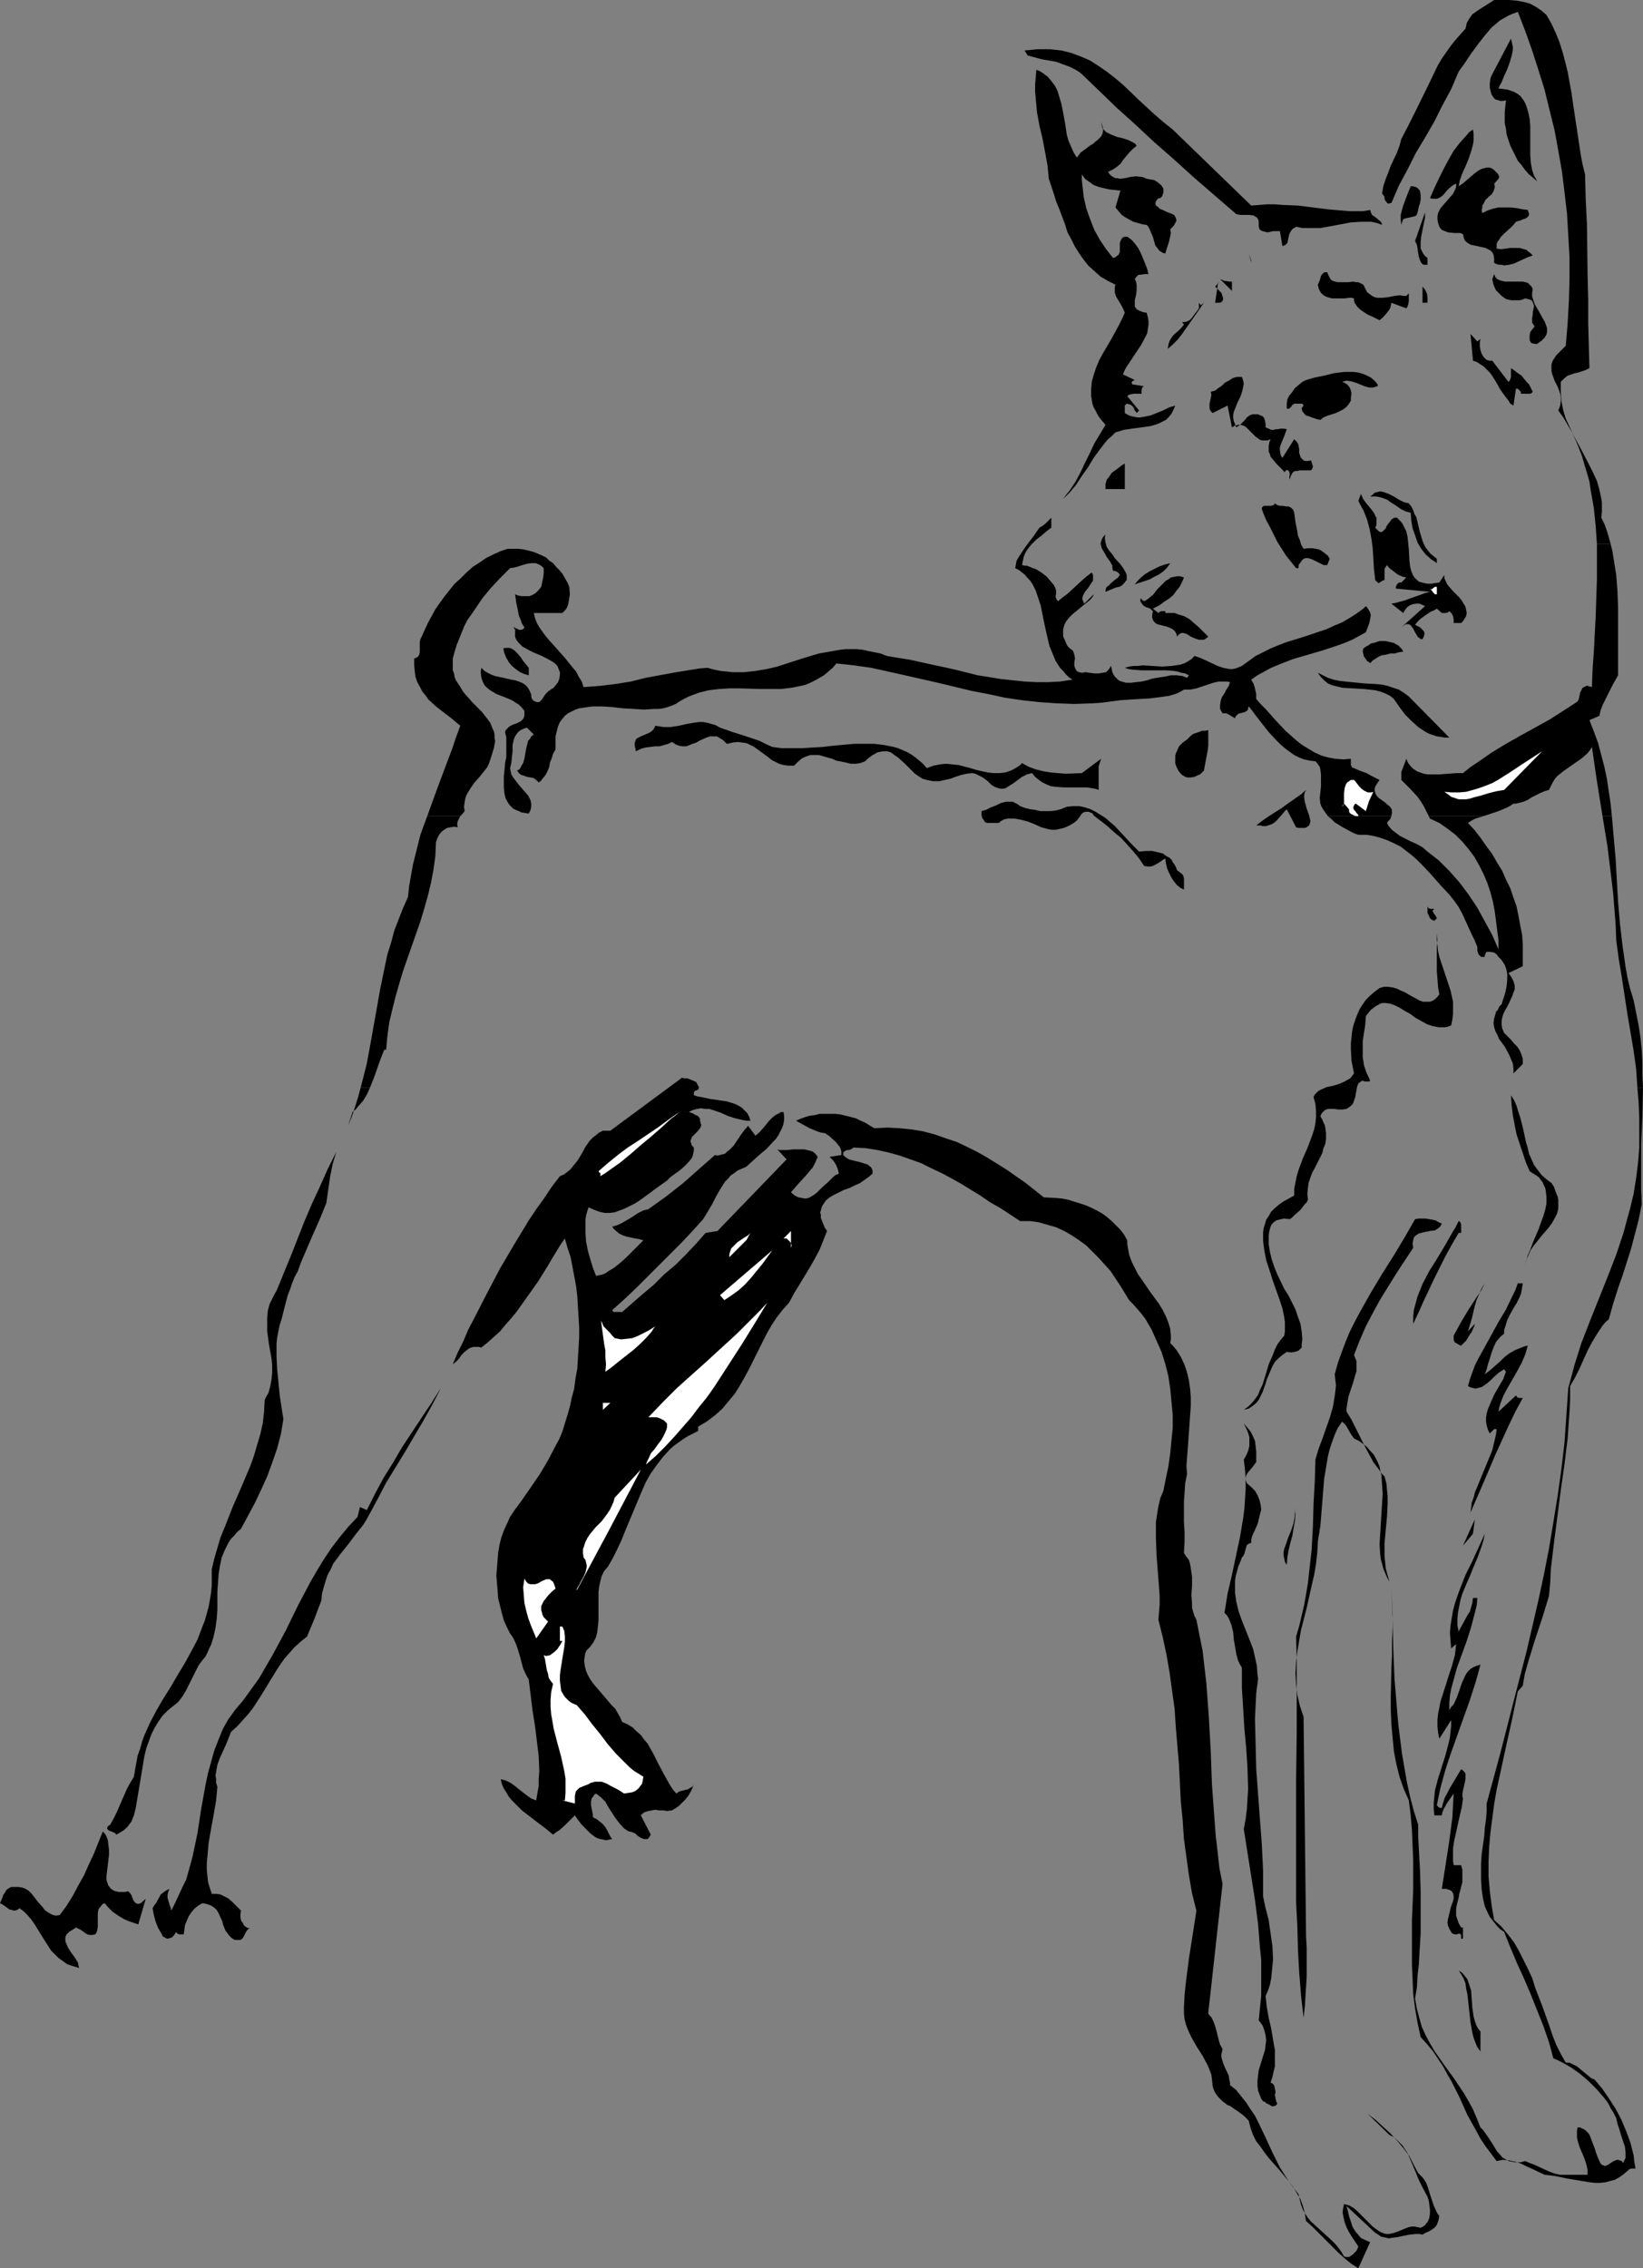<?xml version="1.0" encoding="UTF-8" standalone="no"?>
<svg
   version="1.0"
   width="112.791mm"
   height="155.668mm"
   id="svg69"
   sodipodi:docname="Dog 21.wmf"
   xmlns:inkscape="http://www.inkscape.org/namespaces/inkscape"
   xmlns:sodipodi="http://sodipodi.sourceforge.net/DTD/sodipodi-0.dtd"
   xmlns="http://www.w3.org/2000/svg"
   xmlns:svg="http://www.w3.org/2000/svg">
  <rect width="100%" height="100%" fill="#808080" stroke="none"/>
  <sodipodi:namedview
     id="namedview69"
     pagecolor="#ffffff"
     bordercolor="#000000"
     borderopacity="0.25"
     inkscape:showpageshadow="2"
     inkscape:pageopacity="0.0"
     inkscape:pagecheckerboard="0"
     inkscape:deskcolor="#d1d1d1"
     inkscape:document-units="mm" />
  <defs
     id="defs1">
    <pattern
       id="WMFhbasepattern"
       patternUnits="userSpaceOnUse"
       width="6"
       height="6"
       x="0"
       y="0" />
  </defs>
  <path
     style="fill:#000000;fill-opacity:1;fill-rule:evenodd;stroke:none"
     d="m 95.99,282.138 -0.808,1.778 -0.97,1.616 -1.293,1.454 -0.646,0.808 -0.808,0.646 -1.131,3.555 0.97,-2.424 0.808,-2.424 0.808,-2.585 0.646,-2.424 z"
     id="path1" />
  <path
     style="fill:#000000;fill-opacity:1;fill-rule:evenodd;stroke:none"
     d="m 426.297,282.138 -0.162,7.272 -0.162,3.717 -0.162,3.717 v 7.756 3.878 l 0.162,3.878 -0.808,4.04 -0.97,3.717 -0.97,3.717 -1.131,3.555 -1.131,3.555 -0.646,1.778 -0.646,1.939 -1.131,3.555 -1.131,4.04 -0.808,0.646 -0.808,0.97 -1.293,1.939 -1.293,2.101 -1.293,2.424 -2.101,4.686 -1.131,2.262 -1.293,2.262 v 3.393 l -0.162,3.232 -0.485,6.948 -0.808,6.625 -0.97,6.787 -1.778,13.735 -0.808,6.787 -0.162,3.555 -0.323,3.393 -1.778,5.817 -1.939,5.817 -1.778,5.817 -0.808,2.909 -0.485,2.909 -1.293,1.454 -1.454,7.11 -1.616,7.272 -1.616,7.433 -0.808,3.717 -0.646,3.717 -0.485,3.717 -0.485,3.717 -0.323,3.717 -0.162,3.717 v 3.878 l 0.323,3.717 0.485,3.878 0.646,3.717 1.939,1.778 1.616,1.939 1.616,2.101 1.293,2.262 1.131,2.262 1.131,2.262 1.131,2.424 0.808,2.585 1.939,5.009 1.778,5.009 0.808,2.424 0.97,2.424 1.131,2.262 1.293,2.262 h 0.485 0.485 l 0.97,0.485 0.97,0.485 0.97,0.808 1.778,1.454 0.97,0.808 0.808,0.323 1.939,2.262 1.778,2.585 1.778,2.747 1.454,2.747 1.293,3.07 1.131,3.07 0.808,3.232 0.162,1.616 0.323,1.778 h -1.131 l -0.485,0.162 -0.162,0.162 -0.162,0.162 -1.131,0.97 -1.131,0.808 -1.131,0.646 -1.293,0.323 -1.131,0.323 -1.454,0.162 h -1.293 l -1.454,-0.162 -2.909,-0.485 -2.909,-0.485 -3.07,-0.646 -1.293,-0.162 -1.454,-0.162 -3.07,-1.454 -1.454,-0.646 -1.616,-0.808 -1.454,-0.485 -1.616,-0.323 -1.616,-0.162 -0.808,0.162 -0.808,0.162 -1.454,-1.939 -1.454,-1.939 -1.293,-1.939 -1.131,-2.101 -2.262,-4.04 -1.939,-4.363 -2.101,-4.201 -1.131,-1.939 -1.131,-2.101 -1.293,-1.939 -1.293,-1.939 -1.616,-1.939 -1.616,-1.778 -0.808,-3.717 -0.646,-3.717 -0.485,-3.717 -0.162,-3.878 -0.162,-3.717 v -3.878 -7.756 l 0.323,-7.756 v -7.756 l -0.162,-3.878 -0.162,-3.878 -0.323,-3.878 -0.485,-3.878 -0.646,-1.454 -0.646,-1.454 -1.131,-3.232 -0.808,-3.232 -0.646,-3.393 -0.323,-3.393 -0.323,-3.555 -0.162,-3.717 v -3.555 l 0.162,-7.272 0.162,-3.555 V 425.631 l 0.162,-3.555 v -3.393 l -0.162,-3.393 -0.162,-3.232 0.323,7.756 0.162,7.756 0.323,7.918 0.646,7.756 0.323,3.878 0.485,3.878 0.485,3.878 0.646,3.717 0.646,3.717 0.808,3.717 0.97,3.717 1.131,3.555 v 3.07 l 0.162,3.07 0.162,2.909 0.162,2.909 0.162,5.494 v 5.332 5.333 l -0.323,5.333 -0.162,2.909 -0.323,2.747 -0.162,3.07 -0.485,2.909 0.485,2.747 0.646,2.424 0.646,2.262 0.97,2.101 1.131,2.101 1.131,1.939 2.586,3.717 1.293,1.778 1.293,1.778 2.586,3.878 1.131,1.939 1.131,2.101 0.97,2.262 0.97,2.424 0.646,0.646 0.485,0.646 1.131,1.616 1.131,1.778 0.97,1.616 0.646,0.646 0.646,0.808 0.808,0.485 0.808,0.485 0.97,0.162 0.97,0.162 h 1.131 l 1.293,-0.323 1.131,0.485 1.293,0.485 2.424,1.131 1.454,0.646 1.293,0.485 1.454,0.323 h 1.454 5.656 v -0.646 -0.646 l -0.323,-1.454 -0.485,-1.454 -1.293,-3.07 -0.485,-1.616 -0.162,-0.808 v -0.808 -0.97 l 0.162,-0.808 h 0.646 l 0.646,0.323 0.646,0.323 0.485,0.485 0.485,0.485 0.323,0.646 0.485,1.293 0.485,1.293 0.323,0.808 0.162,0.646 0.485,1.293 0.485,1.131 0.323,0.646 0.323,0.323 0.485,0.162 0.323,0.162 0.323,-0.162 0.485,-0.162 0.646,-0.485 0.808,-0.485 0.808,-0.323 h 0.323 l 0.485,0.162 0.485,0.162 0.323,0.485 0.323,-0.646 0.323,-0.646 v -0.808 -0.646 l -0.162,-1.454 -0.485,-1.454 -0.485,-1.454 -0.485,-1.616 -0.485,-1.454 -0.323,-1.454 -0.646,-1.293 -0.808,-1.293 -0.646,-1.293 -0.97,-1.293 -1.939,-2.262 -2.101,-2.101 -2.262,-1.939 -2.262,-1.616 -2.262,-1.293 -1.293,-0.646 -1.131,-0.485 -1.131,-4.201 -1.454,-4.201 -1.616,-4.04 -1.616,-4.04 -1.778,-4.201 -1.778,-3.878 -1.778,-4.201 -1.616,-4.04 -0.97,-0.646 -0.808,-0.808 -0.646,-0.808 -0.646,-0.808 -0.646,-0.808 -0.485,-0.97 -0.808,-1.778 -0.485,-2.101 -0.323,-2.262 -0.162,-2.262 v -2.101 -2.424 l 0.162,-2.424 0.646,-4.525 0.162,-2.262 0.323,-2.262 0.162,-2.101 v -1.939 l 3.555,-13.089 3.394,-13.25 3.394,-13.089 3.07,-13.25 1.454,-6.787 1.293,-6.625 1.131,-6.787 1.131,-6.948 0.97,-6.948 0.808,-6.948 0.485,-6.948 0.485,-7.11 0.808,-2.909 0.808,-3.07 1.778,-5.656 2.262,-5.817 2.262,-5.656 2.262,-5.656 2.262,-5.817 0.97,-2.909 0.97,-2.909 0.808,-3.07 0.808,-2.909 0.97,-4.04 0.646,-4.04 0.485,-3.878 0.323,-4.04 v -3.878 -3.878 l -0.162,-3.878 -0.323,-3.878 z"
     id="path2" />
  <path
     style="fill:#000000;fill-opacity:1;fill-rule:evenodd;stroke:none"
     d="m 266.638,141.069 1.616,-2.101 0.646,-0.97 0.808,-1.131 0.808,-0.485 0.808,-0.646 0.646,-0.646 0.808,-0.808 v 2.585 l -1.293,0.97 -1.293,1.131 -1.293,0.97 -1.131,1.131 z"
     id="path3" />
  <path
     style="fill:#000000;fill-opacity:1;fill-rule:evenodd;stroke:none"
     d="m 414.339,141.069 -0.323,-4.686 -0.485,-4.686 -0.808,-4.525 -0.323,-2.262 -0.646,-2.262 -0.646,-2.101 -0.646,-2.262 -0.808,-2.101 -0.808,-1.939 -0.97,-2.101 -1.131,-1.939 -1.131,-1.939 -1.293,-1.778 0.485,-1.293 0.162,-1.131 v -0.97 l -0.162,-0.97 -0.323,-0.97 -0.323,-0.808 -0.808,-1.616 -0.646,-1.778 -0.162,-0.808 V 95.339 94.531 l 0.323,-0.97 0.646,-0.97 0.323,-0.485 0.485,-0.485 1.939,-1.939 0.485,-5.817 0.323,-5.817 0.162,-5.656 v -5.656 l -0.323,-5.656 -0.323,-5.656 -0.646,-5.494 -0.646,-5.333 -0.97,-5.494 -0.97,-5.333 -1.293,-5.171 -1.293,-5.333 -1.616,-5.171 -1.616,-5.009 -1.778,-5.009 -1.939,-5.009 -1.293,0.485 -1.131,0.485 -1.131,0.646 -1.131,0.646 -1.131,0.97 -0.97,0.808 -1.778,2.101 -1.778,2.262 -1.778,2.424 -1.616,2.424 -1.616,2.262 -0.97,2.262 -0.97,2.262 -2.262,4.201 -2.101,4.201 -2.424,4.201 -2.424,4.04 -2.101,4.201 -2.262,4.201 -0.97,2.262 -0.97,2.262 h -0.323 l -0.323,0.162 -0.485,-0.162 -0.162,-0.323 -0.323,-0.323 -0.162,-0.485 v -0.485 l -0.323,-0.485 -0.323,-0.323 0.323,-1.939 0.646,-1.939 0.646,-1.616 0.646,-1.778 1.616,-3.393 0.646,-1.778 0.485,-1.778 1.939,-3.717 1.939,-3.878 3.717,-7.595 1.778,-3.717 1.131,-1.939 1.131,-1.616 1.131,-1.616 1.293,-1.616 1.293,-1.454 1.293,-1.454 0.162,-0.646 0.162,-0.808 0.646,-1.131 0.808,-1.131 1.131,-0.808 0.97,-0.646 1.293,-0.808 L 387.675,0 h 1.939 1.939 l 1.939,0.162 1.778,0.323 1.778,0.485 1.454,0.808 1.454,0.97 1.293,1.131 1.293,2.262 1.131,2.424 0.97,2.424 0.808,2.585 0.646,2.424 0.646,2.585 0.97,5.333 0.808,5.494 0.808,5.333 0.808,5.333 0.485,2.585 0.646,2.585 0.162,6.464 0.323,6.464 0.162,12.927 0.162,6.302 v 6.302 l 0.162,5.979 0.162,5.817 -0.97,0.485 -0.97,0.323 -0.97,0.323 -0.808,0.162 -0.97,0.323 -0.97,0.323 -0.808,0.646 -0.485,0.485 -0.485,0.485 v 1.293 1.293 l 0.162,2.424 0.485,2.424 0.646,2.101 0.97,2.101 0.97,2.101 2.101,3.878 2.101,4.04 0.97,1.939 0.97,2.101 0.646,2.262 0.485,2.262 0.162,1.131 v 1.293 1.131 l -0.162,1.454 0.808,1.616 0.646,1.778 0.485,1.616 0.485,1.778 z"
     id="path4" />
  <path
     style="fill:#000000;fill-opacity:1;fill-rule:evenodd;stroke:none"
     d="m 119.421,211.684 -0.323,0.646 -0.323,0.646 -0.162,0.808 0.162,0.808 -0.97,-0.162 -0.97,0.162 -0.808,0.162 -0.808,0.485 -0.646,0.485 -0.646,0.808 -0.485,0.97 -0.323,0.97 -0.162,3.555 -0.485,3.555 -0.646,3.393 -0.808,3.393 -0.97,3.393 -0.97,3.232 -2.262,6.464 -2.262,6.464 -0.97,3.232 -0.97,3.393 -0.808,3.232 -0.808,3.393 -0.485,3.555 -0.323,3.555 h -0.485 l -0.97,2.424 -1.778,5.009 -0.97,2.424 h -2.424 l 0.808,-3.07 0.808,-3.232 1.131,-6.14 2.262,-12.766 1.293,-6.302 0.646,-3.07 0.97,-3.07 0.808,-3.07 1.131,-2.909 1.131,-2.909 1.293,-2.909 0.323,-2.909 0.485,-2.747 0.485,-2.747 0.646,-2.585 1.293,-5.171 1.778,-4.848 z"
     id="path5" />
  <path
     style="fill:#000000;fill-opacity:1;fill-rule:evenodd;stroke:none"
     d="m 384.928,211.684 -2.101,0.646 -0.97,0.485 -0.97,0.646 1.778,1.939 1.616,2.101 1.454,2.101 1.454,1.939 1.293,2.262 1.293,2.101 0.97,2.262 1.131,2.262 0.808,2.424 0.808,2.262 0.485,2.424 0.485,2.585 0.485,2.424 0.162,2.585 v 2.747 2.747 l -3.717,1.778 0.485,0.646 0.323,0.485 0.485,0.97 0.323,1.131 v 0.97 l -0.323,0.808 -0.323,0.97 -0.808,1.778 -0.485,0.97 -0.485,0.808 -0.485,0.97 -0.323,0.97 -0.162,0.97 v 0.97 l 0.162,0.97 0.485,1.131 1.778,1.778 0.808,0.97 0.808,0.808 0.646,0.97 0.485,1.131 0.323,1.131 v 0.646 0.646 l -2.424,2.424 v -1.293 l -0.162,-1.293 -0.485,-1.131 -0.485,-1.131 -1.131,-2.101 -1.454,-1.939 -0.485,-1.131 -0.485,-0.97 -0.323,-0.97 -0.162,-1.131 0.162,-1.131 0.323,-1.131 0.162,-0.646 0.485,-0.485 0.323,-0.808 0.646,-0.646 0.97,-3.07 0.323,-1.616 0.162,-1.616 v -1.616 l -0.162,-0.808 -0.162,-0.646 -0.323,-0.808 -0.485,-0.808 -0.485,-0.646 -0.646,-0.646 -0.485,-0.646 -0.646,-0.485 -0.97,-0.162 h -0.97 l -0.162,0.162 -0.162,0.323 -0.162,0.323 v 0.485 h -0.485 -0.485 l -0.323,-0.323 -0.323,-0.323 -0.162,-0.485 -0.162,-0.485 v -0.97 l -0.646,-1.616 -0.808,-1.616 -1.616,-3.555 -0.808,-1.778 -0.97,-1.778 -1.131,-1.616 -1.293,-1.616 -2.262,-2.424 -2.262,-2.585 -2.586,-2.747 -1.293,-1.293 -1.293,-1.131 -1.454,-1.131 -1.454,-1.131 -1.616,-0.808 -1.778,-0.808 -1.778,-0.646 -1.778,-0.485 -1.939,-0.323 h -2.101 l -0.97,-0.323 -0.97,-0.485 -2.101,-1.131 -2.101,-1.293 -0.808,-0.808 -0.97,-0.808 h 16.483 l -0.323,0.808 -0.485,0.485 -0.323,0.485 0.323,0.646 0.646,0.808 0.485,0.485 0.646,0.485 1.293,0.97 2.909,1.454 1.454,0.646 1.454,0.808 1.293,1.131 1.454,1.131 1.454,1.131 1.293,1.293 1.454,1.454 1.293,1.454 1.293,1.454 2.424,3.232 2.262,3.393 1.939,3.555 1.939,3.555 1.616,3.717 V 243.841 l -0.323,-2.424 -0.323,-2.585 -0.323,-2.424 -0.485,-2.585 -0.646,-2.424 -0.808,-2.424 -0.97,-2.262 -1.131,-2.262 -1.293,-2.262 -1.454,-1.939 -1.616,-1.939 -1.778,-1.778 -2.101,-1.616 -2.101,-1.454 -2.424,-1.131 -0.323,-0.646 z"
     id="path6" />
  <path
     style="fill:#000000;fill-opacity:1;fill-rule:evenodd;stroke:none"
     d="m 418.217,211.684 0.485,5.494 0.485,5.494 0.323,5.656 0.323,5.656 0.485,5.656 0.646,5.494 0.808,5.656 0.485,2.747 0.646,2.747 0.97,3.232 0.646,3.232 0.646,3.232 0.485,3.232 0.323,3.232 0.162,3.232 v 3.232 l 0.162,3.232 h -1.454 l -0.323,-4.848 -0.646,-4.686 -1.616,-9.534 -1.454,-9.534 -0.808,-4.848 -0.646,-4.848 -0.162,-4.201 -0.323,-4.04 -0.323,-4.04 -0.485,-4.04 -0.97,-7.918 -1.293,-7.918 z"
     id="path7" />
  <path
     style="fill:#000000;fill-opacity:1;fill-rule:evenodd;stroke:none"
     d="m 110.857,211.684 2.101,-5.817 2.101,-5.656 2.262,-5.979 0.97,-2.909 1.131,-3.07 -2.101,-1.778 -2.101,-1.616 -2.101,-1.616 -1.939,-1.778 -0.808,-1.131 -0.808,-0.97 -0.646,-1.293 -0.646,-1.131 -0.485,-1.454 -0.162,-1.293 -0.162,-1.616 v -1.778 l 0.485,-0.162 0.323,-0.162 0.323,-0.323 0.162,-0.323 0.162,-0.646 v -0.808 -0.97 -0.808 l 0.162,-0.808 0.162,-0.323 0.162,-0.323 0.808,-1.778 0.808,-1.778 0.97,-1.778 0.97,-1.778 1.131,-1.616 1.293,-1.778 1.293,-1.616 1.293,-1.616 1.616,-1.454 1.454,-1.454 1.616,-1.454 1.778,-1.131 1.616,-1.131 1.939,-0.97 1.778,-0.808 1.939,-0.646 h 1.616 1.293 l 1.293,0.162 1.293,0.323 1.293,0.323 1.131,0.485 1.131,0.485 0.97,0.485 0.808,0.808 0.97,0.646 0.808,0.97 0.808,0.808 0.808,0.97 0.646,1.131 0.646,1.131 0.485,1.131 0.162,1.939 -0.162,0.97 -0.162,0.97 -0.162,0.808 -0.323,0.808 -0.485,0.646 -0.646,0.646 h -7.434 l 0.323,1.293 0.485,1.293 0.646,1.131 0.808,1.131 0.808,1.131 0.97,1.131 4.04,4.525 1.939,2.424 0.97,1.131 0.646,1.293 0.808,1.293 0.485,1.454 2.101,-0.162 2.101,-0.162 4.04,-0.485 4.04,-0.646 3.878,-0.97 7.918,-1.454 4.04,-0.646 1.939,-0.323 2.101,-0.162 1.778,0.485 1.616,0.323 1.616,0.162 1.454,0.162 h 1.616 1.454 l 2.909,-0.323 2.909,-0.485 2.747,-0.646 5.494,-1.778 2.586,-0.808 2.747,-0.808 2.747,-0.485 2.747,-0.485 1.454,-0.162 h 1.454 1.454 l 1.454,0.162 1.454,0.323 1.616,0.323 1.616,0.323 1.616,0.646 2.909,0.485 3.07,0.485 5.818,1.293 3.07,0.646 2.909,0.646 5.818,1.454 3.07,0.485 2.909,0.485 3.07,0.323 3.07,0.323 3.07,0.162 h 3.07 l 3.07,-0.162 3.232,-0.485 -0.97,-0.646 -0.808,-0.808 -0.646,-0.808 -0.808,-0.808 -1.131,-1.778 -0.808,-1.939 -0.808,-1.939 -0.485,-2.101 -0.485,-2.101 -0.485,-2.262 -0.808,-4.04 -0.646,-1.939 -0.646,-1.939 -0.808,-1.616 -0.646,-0.97 -0.646,-0.646 -0.646,-0.808 -0.808,-0.646 -0.808,-0.646 -0.97,-0.485 0.162,-0.808 0.162,-0.97 0.323,-0.646 0.485,-0.808 0.97,-1.454 1.131,-1.616 h 1.131 l -0.97,1.131 -0.808,1.293 -0.323,0.808 -0.162,0.646 -0.162,0.808 -0.162,0.808 0.646,0.162 h 0.646 l 1.131,0.485 1.293,0.485 1.293,0.808 1.293,0.97 0.97,1.131 0.97,1.131 0.485,0.97 0.162,0.97 -0.162,0.97 v 0.323 l 0.162,0.323 0.162,0.323 0.323,0.323 1.131,-0.97 1.131,-0.808 1.939,-1.778 2.101,-1.939 1.131,-0.97 1.293,-0.97 0.323,0.646 v 0.485 0.485 0.485 l -0.646,0.97 -0.646,0.97 -0.808,0.97 -0.485,0.97 -0.162,0.485 v 0.485 l 0.162,0.485 0.323,0.646 2.424,-2.424 -0.162,0.485 -0.485,0.646 -0.485,0.485 -0.808,0.646 -0.808,0.646 -0.97,0.808 -1.778,1.454 -0.808,0.808 -0.808,0.97 -0.485,0.97 -0.323,1.131 v 1.131 0.646 l 0.162,0.485 0.323,0.646 0.323,0.808 0.323,0.646 0.646,0.646 0.485,0.323 0.323,0.323 0.162,0.485 0.162,0.485 0.162,0.97 -0.162,0.97 v 0.97 l 0.162,0.485 0.162,0.323 0.162,0.323 0.323,0.323 0.485,0.162 0.646,0.162 0.97,-0.162 1.131,0.162 1.131,0.162 h 1.131 l 0.97,-0.162 0.97,-0.162 0.323,-0.323 0.323,-0.323 0.323,-0.485 0.323,-0.485 0.162,0.808 0.162,0.808 0.323,0.646 0.323,0.485 0.323,0.323 0.485,0.485 0.485,0.323 0.485,0.162 1.131,0.323 h 1.293 l 1.293,-0.162 1.454,-0.162 1.454,-0.323 1.454,-0.485 3.232,-0.485 1.454,-0.323 h 1.454 l 1.454,0.162 1.293,0.485 0.485,-0.646 -0.97,-0.485 -0.97,-0.162 -0.97,-0.323 -0.97,-0.162 -2.101,-0.162 h -6.464 l -2.101,-0.162 -1.131,-0.162 -0.97,-0.323 1.131,-0.323 1.131,-0.162 h 1.131 l 1.293,-0.162 2.424,0.162 2.586,0.162 2.424,-0.162 1.131,-0.162 1.131,-0.162 0.97,-0.323 0.97,-0.485 0.97,-0.646 0.808,-0.808 1.454,0.485 1.454,0.646 3.07,1.454 1.454,0.485 0.808,0.162 0.808,0.162 h 0.808 l 0.808,-0.162 0.808,-0.323 0.808,-0.323 1.778,-1.293 1.778,-1.293 1.939,-0.97 1.939,-0.97 1.939,-0.808 2.101,-0.808 4.202,-1.293 4.363,-1.454 1.939,-0.646 2.101,-0.97 1.939,-0.808 1.939,-1.131 1.778,-1.131 1.778,-1.293 0.646,-0.646 0.323,0.323 0.323,0.485 0.485,0.808 0.162,0.808 -0.162,0.808 -0.162,0.97 -0.646,1.778 -0.323,0.808 -1.778,0.97 -1.778,0.97 -1.939,0.808 -1.778,0.646 -3.878,1.293 -3.878,1.131 -3.878,1.131 -3.717,1.454 -1.939,0.808 -1.778,0.97 -1.778,0.97 -1.616,1.131 0.646,1.131 0.323,1.131 0.323,1.454 v 1.293 l 1.131,1.293 1.293,1.293 2.586,2.909 2.586,2.747 1.454,1.293 1.454,1.293 1.454,1.131 1.616,0.97 1.616,0.97 1.778,0.808 1.778,0.485 1.778,0.323 2.101,0.162 1.939,-0.162 v 0.646 0.323 0.323 0.323 l 0.162,0.323 0.162,0.323 0.485,0.162 1.454,0.646 1.778,0.646 1.778,0.97 1.616,0.808 -0.323,0.485 -0.323,0.485 -0.485,0.808 -0.162,0.808 0.162,0.646 0.162,0.485 0.323,0.485 0.485,0.485 1.131,0.808 0.646,0.485 0.485,0.485 0.485,0.323 0.485,0.646 0.162,0.485 v 0.646 l -0.162,0.808 h -16.483 l -1.131,-1.616 -0.485,-0.808 -0.323,-0.808 -0.162,-1.454 0.162,-1.454 0.162,-1.616 v -1.454 -1.616 l -0.162,-1.293 -0.162,-0.646 -0.323,-0.485 -0.323,-0.485 -0.485,-0.485 -1.454,-0.162 -1.454,-0.323 -1.293,-0.485 -1.293,-0.646 -1.131,-0.808 -1.293,-0.97 -1.131,-0.97 -0.97,-0.97 -2.101,-2.262 -1.778,-2.262 -1.778,-2.262 -0.808,-1.131 -0.808,-0.97 -0.162,0.323 v 0.323 l -0.162,0.323 -0.162,0.162 -0.485,0.323 -0.646,0.162 -0.646,0.162 -0.485,0.162 -0.485,0.485 -0.162,0.162 -0.162,0.485 -0.808,-0.485 -0.808,-0.485 -0.646,-0.323 h -0.485 -0.485 l -0.323,-0.485 -0.323,-0.646 v -0.485 -0.485 l 0.162,-1.131 0.323,-0.97 0.646,-0.97 0.485,-0.97 0.646,-0.97 0.323,-0.97 -0.808,-0.162 h -0.646 -1.454 l -1.454,0.323 -1.454,0.485 -2.909,0.97 -1.616,0.323 h -1.616 l -0.808,0.485 -0.97,0.485 -0.97,0.323 -1.131,0.323 -2.262,0.323 -2.586,0.323 -2.586,0.162 -2.747,0.162 -2.424,0.162 -2.424,0.323 -2.424,0.323 -2.424,0.162 -4.686,0.162 -4.525,-0.162 -4.686,-0.323 -4.363,-0.485 -4.363,-0.646 -4.525,-0.97 -4.202,-0.808 -8.726,-2.101 -8.565,-1.939 -4.363,-0.97 -4.363,-0.97 -4.525,-0.646 -4.525,-0.485 -0.97,1.131 -1.131,0.97 -1.131,0.97 -1.131,0.646 -1.131,0.646 -1.293,0.646 -1.131,0.485 -1.293,0.323 -2.424,0.485 -2.747,0.323 h -2.586 -2.586 l -5.494,-0.162 h -2.747 l -2.586,0.162 -2.747,0.323 -1.293,0.323 -1.293,0.323 -1.293,0.485 -1.293,0.485 -1.293,0.646 -1.131,0.646 -0.97,0.646 -1.131,0.485 -0.97,0.323 -1.131,0.323 -1.131,0.162 h -1.293 l -2.586,0.162 -2.747,-0.162 -2.747,-0.162 -2.747,-0.323 -2.586,-0.162 h -2.586 l -1.131,0.162 -1.131,0.162 -1.131,0.162 -0.97,0.323 -0.97,0.485 -0.97,0.485 -0.808,0.646 -0.646,0.808 -0.646,0.808 -0.485,1.131 -0.323,1.293 -0.323,1.293 v 1.616 1.778 l -0.646,1.131 -0.323,1.131 -0.485,1.131 -0.162,1.131 -0.485,1.131 -0.485,0.97 -0.808,0.97 -0.323,0.485 -0.646,0.485 -0.646,-0.646 -0.646,-0.485 -0.808,-0.162 -0.97,-0.162 -0.808,-0.323 -0.646,-0.162 -0.646,-0.485 -0.162,-0.323 -0.323,-0.323 0.646,-0.323 0.323,-0.485 0.323,-0.646 0.323,-0.485 0.323,-1.131 0.485,-2.747 0.323,-1.293 0.162,-0.646 0.485,-0.485 0.323,-0.646 0.646,-0.485 -1.778,-1.778 -0.97,0.323 -0.646,0.323 -0.646,0.485 -0.485,0.646 -0.323,0.485 -0.323,0.808 -0.323,1.454 v 1.616 l -0.162,1.454 -0.162,1.616 -0.162,0.646 -0.162,0.646 0.162,0.808 0.162,0.808 0.485,0.808 0.485,0.646 1.131,1.454 1.131,1.293 1.131,1.293 0.323,0.646 0.323,0.646 0.162,0.808 v 0.808 l -0.162,0.808 -0.485,0.97 -0.97,-0.162 -0.97,-0.162 -0.646,-0.323 -0.808,-0.323 -0.646,-0.323 -0.485,-0.485 -0.485,-0.485 -0.323,-0.485 -0.646,-1.131 -0.323,-1.293 -0.162,-1.454 v -1.454 -1.616 l 0.162,-1.616 0.162,-1.778 0.323,-1.616 v -1.778 -1.616 -1.616 l -0.323,-1.454 0.162,-0.485 0.323,-0.323 0.323,-0.323 0.323,-0.323 0.97,-0.485 0.97,-0.323 0.97,-0.485 0.323,-0.323 0.323,-0.323 0.162,-0.323 0.162,-0.485 v -0.646 -0.646 l -0.646,-0.808 -0.808,-0.808 -0.808,-0.485 -0.97,-0.646 -1.939,-0.808 -2.101,-0.808 -0.808,-0.485 -0.808,-0.485 -0.808,-0.646 -0.646,-0.646 -0.485,-0.97 -0.323,-0.97 -0.162,-1.131 v -0.646 l 0.162,-0.808 0.808,0.808 0.808,0.485 0.97,0.485 0.808,0.323 2.262,0.485 2.101,0.485 0.97,0.162 0.97,0.323 0.808,0.323 0.808,0.485 0.646,0.646 0.485,0.808 0.485,1.131 v 0.485 l 0.162,0.646 0.485,0.485 0.323,0.162 0.485,0.162 h 0.323 0.323 l 0.162,-0.162 0.485,-0.485 0.97,-1.454 0.646,-0.646 0.646,-0.485 0.808,-0.485 0.646,-0.808 0.485,-0.646 0.323,-0.808 0.162,-0.97 v -0.808 l -0.323,-0.808 -0.323,-0.808 -0.646,-0.646 -0.646,-0.485 -1.454,-0.808 -1.616,-0.808 -1.616,-0.646 -1.616,-0.808 -1.454,-0.808 -0.485,-0.485 -0.646,-0.646 -0.485,-0.646 -0.323,-0.808 v -1.778 l -0.162,-0.323 -0.162,-0.162 v -0.162 h 0.162 l 0.162,0.162 0.485,0.162 0.485,0.323 h 0.485 0.323 l 0.162,-0.162 0.323,-0.162 0.162,-0.323 -0.646,-0.97 -0.323,-0.97 -0.485,-1.131 -0.162,-0.97 -0.485,-2.262 -0.323,-2.262 0.808,0.323 0.97,0.162 h 0.97 0.97 l 0.808,-0.323 0.808,-0.485 0.808,-0.808 0.646,-0.808 0.485,-2.262 0.162,-1.293 v -1.293 l -0.485,-0.485 -0.485,-0.323 -0.646,-0.323 -0.485,-0.162 h -1.131 l -1.131,0.162 -1.131,0.323 -0.97,0.323 -1.131,0.323 -1.131,0.162 -2.586,2.585 -2.424,2.585 -2.262,2.747 -1.939,2.909 -1.939,2.747 -0.808,1.616 -0.646,1.616 -0.646,1.616 -0.646,1.616 -0.485,1.616 -0.485,1.778 v 1.131 0.97 0.97 l 0.323,0.808 0.162,0.97 0.323,0.808 0.97,1.454 0.97,1.616 1.131,1.293 1.293,1.454 1.131,1.131 1.293,1.293 1.131,1.454 0.97,1.293 0.646,1.616 0.323,0.646 0.162,0.808 v 0.808 l 0.162,0.97 -0.162,0.808 -0.162,0.97 -0.323,0.97 -0.323,1.131 -0.323,0.97 -0.323,0.97 -0.485,0.97 -0.646,0.808 -1.293,1.616 -1.293,1.454 -1.131,1.616 -0.485,0.808 -0.485,0.808 -0.323,0.97 -0.162,0.97 -0.162,1.131 0.162,1.131 -0.485,0.646 -0.646,0.646 z"
     id="path8" />
  <path
     style="fill:#000000;fill-opacity:1;fill-rule:evenodd;stroke:none"
     d="m 370.707,211.684 -0.646,-1.293 -0.646,-1.293 -0.808,-1.293 -0.808,-1.131 -1.939,-2.101 -2.262,-2.262 v -0.808 -0.646 -0.646 l 0.323,-0.808 0.97,-2.585 0.485,1.131 0.646,0.808 0.646,0.646 0.97,0.646 0.808,0.323 0.97,0.323 0.97,0.162 h 1.131 2.101 l 2.101,-0.162 2.101,-0.162 h 1.778 l 1.778,-1.454 1.939,-1.293 3.717,-2.585 3.717,-2.262 3.717,-2.101 7.595,-4.201 3.555,-2.262 3.717,-2.424 0.323,-0.646 0.323,-1.616 0.323,-0.646 0.323,-0.646 0.323,-0.162 0.323,-0.162 0.323,-0.162 h 0.323 l 0.646,0.162 0.485,0.162 0.162,-4.525 0.323,-4.525 0.485,-9.211 0.323,-9.534 v -4.686 -4.686 h 3.555 l 0.485,1.939 0.323,2.101 0.646,4.04 0.323,4.201 0.162,4.201 v 8.726 4.363 4.525 l -1.454,2.585 -1.293,2.585 -0.646,1.293 -0.646,1.293 -0.485,1.293 -0.323,1.454 -2.586,1.131 1.131,2.909 1.131,3.07 0.808,3.07 0.808,3.07 0.646,3.07 0.485,3.232 0.485,3.232 0.323,3.232 h -2.424 l -1.454,-9.049 -1.293,-8.888 -0.485,0.808 -0.646,0.808 -1.454,1.293 -1.616,1.131 -1.616,1.131 -1.616,1.131 -1.616,1.293 -0.646,0.808 -0.485,0.808 -0.485,0.97 -0.485,0.97 -1.131,0.323 -1.131,0.485 -2.262,1.131 -0.97,0.646 -1.131,0.485 -1.293,0.323 -0.646,0.162 h -0.646 l -0.97,0.646 -0.97,0.485 -1.939,0.808 -1.939,0.646 -1.939,0.646 z"
     id="path9" />
  <path
     style="fill:#000000;fill-opacity:1;fill-rule:evenodd;stroke:none"
     d="m 388.806,22.946 1.293,0.162 1.131,0.162 0.97,0.323 0.808,0.323 0.808,0.485 0.646,0.485 0.485,0.646 0.485,0.646 0.323,0.646 0.323,0.808 0.485,1.616 0.323,1.616 0.162,1.939 v 1.778 1.939 3.878 l 0.162,1.939 0.323,1.778 0.485,1.454 0.485,0.808 0.323,0.646 -1.131,-0.97 -1.131,-0.97 -0.97,-1.131 -0.808,-1.131 -0.97,-1.131 -0.646,-1.293 -0.646,-1.293 -0.646,-1.293 -0.485,-1.454 -0.485,-1.454 -0.162,-1.454 -0.323,-1.454 v -1.454 -1.454 l 0.162,-1.616 0.162,-1.454 -0.808,0.162 h -0.646 l -0.485,-0.162 -0.646,-0.162 -0.485,-0.323 -0.323,-0.485 -0.323,-0.485 -0.162,-0.485 -0.323,-1.293 V 21.653 l 0.162,-1.293 0.162,-0.485 0.323,-0.646 4.848,-9.211 0.162,0.646 0.162,0.808 0.162,0.646 v 0.808 l -0.323,1.616 -0.485,1.616 -0.646,1.778 -0.808,1.778 -0.646,1.616 -0.485,0.808 z"
     id="path10" />
  <path
     style="fill:#000000;fill-opacity:1;fill-rule:evenodd;stroke:none"
     d="m 304.29,33.611 20.361,19.714 2.101,-0.162 1.939,-0.162 h 2.101 l 2.101,0.162 3.878,0.162 3.878,0.485 3.878,0.485 3.717,0.323 1.939,0.162 h 1.778 1.778 l 1.778,-0.323 0.162,0.646 0.323,0.646 0.485,0.323 0.646,0.485 0.97,0.808 0.323,0.323 0.162,0.646 -1.293,-0.485 -1.454,-0.323 h -1.293 -1.454 l -2.586,0.162 -5.171,0.97 -2.747,0.485 h -1.454 -1.616 -1.616 l -1.616,-0.323 -0.485,0.323 -0.323,0.162 -0.323,0.323 -0.323,0.485 -0.323,0.646 -0.323,1.454 -0.162,0.808 -0.162,0.162 -0.323,0.323 -0.323,0.162 -0.485,0.162 -0.646,-3.878 h -0.808 -0.808 l -0.808,0.162 -0.808,0.162 -0.646,-0.162 -0.646,-0.162 -0.646,-0.323 -0.162,-0.323 -0.162,-0.485 v -0.808 -0.646 l -0.162,-0.485 -0.323,-0.485 -0.323,-0.162 -0.485,-0.323 -1.131,-0.162 h -1.131 -1.131 l -0.97,-0.162 -0.323,-0.162 -0.162,-0.162 -10.666,-9.211 -5.171,-4.686 -5.171,-4.525 -4.848,-4.525 -4.848,-4.363 -4.686,-4.525 -4.363,-4.201 -0.808,-0.646 -0.808,-0.485 -1.616,-0.808 -1.778,-0.646 -1.778,-0.646 -1.939,-0.323 -1.778,-0.323 -1.778,-0.485 -1.778,-0.485 -0.808,-1.293 1.778,-0.162 1.616,-0.162 h 1.616 1.616 l 1.454,0.162 1.454,0.162 1.293,0.323 1.293,0.323 1.293,0.485 1.293,0.485 2.262,0.97 2.262,1.454 2.101,1.454 2.101,1.616 2.101,1.778 4.04,3.878 4.202,3.878 2.262,1.939 z"
     id="path11" />
  <path
     style="fill:#000000;fill-opacity:1;fill-rule:evenodd;stroke:none"
     d="m 279.404,40.883 0.485,-0.646 0.485,-0.646 1.293,-0.97 1.293,-0.97 0.646,-0.323 0.485,-0.485 0.646,-0.485 0.485,-0.485 0.485,-0.485 0.323,-0.646 0.162,-0.646 v -0.646 l -0.162,-0.808 -0.323,-0.97 0.162,0.808 0.162,0.808 0.485,0.485 0.485,0.485 0.646,0.323 0.646,0.323 1.616,0.646 0.808,0.162 0.646,0.162 1.454,0.485 0.646,0.323 0.646,0.323 0.485,0.323 0.323,0.485 -0.97,0.808 -0.97,0.97 -0.808,0.97 -0.808,0.97 -0.646,0.97 -0.97,0.808 -0.97,0.646 -1.293,0.646 0.485,0.646 0.323,0.323 0.485,0.323 0.646,0.323 h 0.485 l 0.646,0.162 1.293,-0.162 0.808,-0.162 0.646,-0.162 1.454,-0.162 1.454,0.162 0.646,0.162 0.646,0.323 0.97,0.162 0.97,0.162 0.808,0.485 0.808,0.646 0.323,0.323 0.323,0.485 0.162,0.323 v 0.485 0.485 l -0.162,0.485 -0.162,0.485 -0.485,0.485 h -0.323 l -0.323,0.162 -0.485,0.646 -0.162,0.646 0.162,0.485 0.485,0.323 0.485,0.485 1.131,0.485 0.646,0.323 0.808,0.323 0.485,0.162 0.646,0.323 0.323,0.485 0.162,0.323 0.162,0.646 -0.323,0.646 -0.162,0.323 -0.323,0.485 -0.323,0.323 -0.485,0.485 0.162,0.97 -0.162,0.808 -0.323,1.454 -0.485,1.454 -0.485,1.616 -0.646,-0.162 -0.485,-0.323 -0.485,-0.323 -0.323,-0.485 -0.646,-0.808 -0.646,-2.262 -0.485,-1.131 -0.485,-1.131 -0.323,-0.485 -0.323,-0.323 -1.131,-0.162 -1.131,-0.323 -1.131,-0.323 -0.97,-0.485 -1.131,-0.646 -0.97,-0.646 -0.808,-0.97 -0.808,-0.97 1.293,-4.363 -2.909,-0.323 -1.454,-0.323 -1.293,-0.323 -1.293,-0.485 -1.131,-0.808 -1.131,-0.808 -0.808,-1.131 v 1.454 l 0.162,1.454 0.323,2.909 0.646,2.909 0.97,2.747 1.131,2.909 1.454,2.585 1.616,2.424 1.778,2.262 0.646,-0.162 0.323,-0.323 0.485,-0.323 0.162,-0.323 0.162,-0.485 v -0.485 -0.808 -0.97 l 0.162,-0.485 0.162,-0.323 0.162,-0.323 0.323,-0.323 0.485,-0.162 h 0.646 l 1.131,0.808 0.97,1.131 0.808,1.131 0.646,1.293 1.131,2.747 0.485,1.293 0.323,1.293 h -0.97 l -1.131,0.162 h -0.485 l -0.323,0.323 -0.323,0.323 -0.323,0.485 0.323,0.646 0.162,0.808 v 0.646 0.808 l -0.162,1.293 -0.323,1.293 v 0.646 0.485 0.485 l 0.323,0.485 0.323,0.323 0.646,0.323 0.808,0.323 0.97,0.162 0.323,1.131 0.162,0.97 v 1.131 l -0.162,0.97 -0.162,1.131 -0.485,0.97 -1.131,2.101 -2.586,3.878 -1.293,1.939 -0.485,0.97 -0.323,0.808 3.07,1.454 -0.646,0.323 -0.162,0.323 0.162,0.485 3.07,0.485 -0.323,0.162 -0.162,0.162 -0.162,0.485 v 1.131 h -0.97 -0.97 l -0.97,0.162 -0.485,0.162 -0.323,0.323 3.07,3.717 -0.646,0.646 -0.162,-0.323 -0.323,-0.323 -0.323,-0.808 -0.646,-0.646 -0.485,-0.162 -0.485,-0.162 -0.323,0.162 -0.323,0.323 v 0.162 0.485 0.646 0.646 l 0.808,0.485 0.808,0.323 0.808,0.162 0.808,0.162 h 0.808 l 0.97,-0.162 1.616,-0.323 1.616,-0.646 1.616,-0.646 1.616,-0.808 1.616,-0.485 -0.485,1.131 -0.485,0.97 -0.646,0.808 -0.808,0.808 -0.97,0.485 -0.97,0.485 -0.97,0.323 -1.131,0.323 -2.262,0.323 -2.424,0.323 -2.262,0.323 -0.97,0.323 -1.131,0.323 -0.97,0.97 -1.131,0.97 -1.778,2.262 -1.778,2.424 -1.454,2.424 -1.616,2.262 -1.454,2.262 -1.616,1.939 -0.97,0.97 -0.808,0.808 0.808,-1.131 0.808,-0.97 1.616,-2.424 1.293,-2.424 1.131,-2.424 0.646,-1.293 0.646,-1.293 1.131,-2.424 1.454,-2.424 1.454,-2.424 -0.808,-0.97 -0.808,-0.97 -0.485,-0.808 -0.485,-0.97 -0.485,-0.808 -0.323,-0.97 -0.162,-0.97 -0.162,-0.97 v -1.778 l 0.162,-1.939 0.485,-1.778 0.646,-1.939 0.808,-1.939 0.97,-1.778 2.101,-3.555 1.939,-3.555 0.808,-1.616 0.808,-1.778 -0.323,-0.808 -0.485,-0.97 -0.485,-0.808 -0.485,-0.808 -0.485,-0.808 -0.323,-0.97 v -0.485 -0.485 -0.646 l 0.162,-0.485 -1.939,-0.97 -1.939,-1.131 -1.616,-1.454 -1.454,-1.293 -1.293,-1.616 -1.131,-1.616 -1.131,-1.778 -0.97,-1.939 -0.97,-1.778 -0.646,-2.101 -1.454,-3.878 -0.808,-1.939 -0.646,-2.101 -1.293,-3.878 -0.162,-1.616 -0.162,-1.778 -0.646,-3.555 -0.646,-3.393 -0.808,-3.393 -0.646,-3.555 -0.323,-3.555 -0.162,-1.778 v -1.778 l 0.162,-1.939 0.162,-1.939 0.808,0.323 0.808,0.485 0.646,0.485 0.646,0.485 0.97,1.131 0.97,1.293 0.646,1.293 0.485,1.616 0.485,1.616 0.323,1.616 0.323,1.616 0.323,1.778 0.485,3.232 0.485,1.616 0.646,1.454 0.646,1.454 z"
     id="path12" />
  <path
     style="fill:#000000;fill-opacity:1;fill-rule:evenodd;stroke:none"
     d="m 382.181,33.611 0.162,0.97 v 0.97 0.97 l -0.162,0.97 -0.485,1.778 -0.646,1.939 -0.808,1.939 -0.808,1.778 -0.646,1.778 -0.162,0.808 -0.162,0.808 0.485,-0.323 0.485,-0.323 0.97,-0.808 1.131,-0.97 1.131,-0.97 1.131,-0.808 0.646,-0.323 0.646,-0.162 0.646,-0.162 h 0.646 l 0.646,0.162 0.646,0.485 0.485,0.485 0.485,0.485 0.162,0.323 0.162,0.323 v 0.323 l -0.162,0.323 -1.131,1.293 0.162,0.485 v 0.485 l -0.162,0.485 -0.162,0.485 -0.485,0.808 -0.808,0.646 -0.808,0.808 -0.485,0.97 -0.323,0.485 v 0.485 l -0.162,0.646 0.162,0.808 1.293,-0.646 1.454,-0.485 1.454,-0.323 h 1.616 1.616 l 1.454,0.162 1.616,0.323 1.293,0.162 0.162,0.485 0.162,0.485 v 0.323 l -0.162,0.323 -0.323,0.323 -0.485,0.323 -0.646,0.162 -0.646,0.323 -0.646,0.162 -0.485,0.162 -0.646,0.808 -0.646,0.646 -1.778,1.616 -0.808,0.808 -0.646,0.97 -0.323,0.485 -0.162,0.485 v 0.485 0.646 l 1.131,0.162 1.293,-0.162 1.131,-0.162 h 1.293 1.131 l 1.131,0.323 0.646,0.162 0.485,0.485 0.485,0.323 0.646,0.646 -1.293,0.485 -1.131,0.485 -2.424,1.131 -1.293,0.323 -1.293,0.162 -0.646,-0.162 h -0.646 l -0.646,-0.162 -0.646,-0.323 v -0.646 -0.485 l -0.162,-0.97 -0.323,-0.646 -0.485,-0.485 -0.646,-0.323 -0.646,-0.323 -1.454,-0.323 -1.454,-0.323 -0.808,-0.162 -0.646,-0.323 -0.485,-0.323 -0.485,-0.485 -0.323,-0.808 -0.162,-0.808 -0.646,-0.323 h -0.808 -0.808 l -1.616,-0.162 -0.808,-0.323 -0.808,-0.323 -0.323,-0.323 -0.323,-0.485 -0.323,-0.97 -0.162,-0.97 v -0.808 l 0.162,-0.808 0.323,-0.646 0.323,-0.646 1.131,-1.293 1.131,-1.293 0.97,-1.131 0.323,-0.646 0.323,-0.646 0.162,-0.646 V 47.669 l -0.485,0.162 -0.485,0.323 -0.808,0.646 -0.646,0.646 -0.646,0.808 -0.646,0.646 -0.808,0.485 -0.485,0.162 h -0.485 -0.646 l -0.646,-0.162 1.131,-2.585 1.131,-2.424 1.293,-2.585 1.293,-2.424 1.293,-2.262 1.616,-2.101 1.616,-1.778 0.808,-0.97 z"
     id="path13" />
  <path
     style="fill:#000000;fill-opacity:1;fill-rule:evenodd;stroke:none"
     d="m 367.96,54.456 -0.162,0.646 -0.162,0.485 -0.162,0.323 -0.323,0.162 -0.646,0.162 -1.454,0.323 -0.646,0.162 -0.323,0.162 -0.162,0.323 -0.162,0.485 -0.162,0.646 -0.162,-1.293 v -1.293 l 0.323,-1.293 0.323,-1.131 0.97,-2.585 0.97,-2.424 h 0.646 l 0.485,0.162 0.485,0.162 0.323,0.323 0.323,0.323 0.162,0.323 0.162,0.97 v 1.131 l -0.162,0.97 -0.323,0.97 z"
     id="path14" />
  <path
     style="fill:#000000;fill-opacity:1;fill-rule:evenodd;stroke:none"
     d="m 370.384,66.899 v 1.778 h -0.485 -0.485 l -0.323,-0.162 -0.323,-0.323 -0.162,-0.323 -0.162,-0.323 -0.323,-0.97 -0.162,-0.97 -0.162,-1.131 -0.162,-0.97 -0.485,-0.97 2.586,-7.433 v 0.646 0.808 l -0.323,1.454 -0.323,1.616 -0.323,1.616 -0.162,1.616 v 0.808 0.808 l 0.323,0.646 0.323,0.646 0.485,0.646 z"
     id="path15" />
  <path
     style="fill:#000000;fill-opacity:1;fill-rule:evenodd;stroke:none"
     d="m 324.652,68.03 -0.646,-2.262 0.646,1.778 z"
     id="path16" />
  <path
     style="fill:#000000;fill-opacity:1;fill-rule:evenodd;stroke:none"
     d="m 344.367,70.615 0.323,0.808 0.323,0.646 0.323,0.485 0.485,0.323 0.646,0.162 0.646,0.162 h 1.293 1.454 l 1.293,-0.162 0.646,0.162 h 0.646 l 0.646,0.323 0.646,0.323 0.485,0.97 0.485,0.97 0.646,0.485 0.646,0.485 0.646,0.323 0.646,0.162 h 0.646 0.808 l 1.454,-0.162 1.616,-0.323 1.454,-0.162 0.808,0.162 h 0.808 l 0.646,-0.646 v 1.939 l -0.162,0.97 -0.162,0.485 -0.323,0.485 -3.878,-1.454 -0.162,0.808 -0.162,0.646 -0.323,0.485 -0.485,0.646 -0.97,1.131 -0.97,0.808 -0.97,-0.485 -0.97,-0.485 -1.131,-0.485 -0.97,-0.646 -0.97,-0.646 -0.808,-0.808 -0.323,-0.485 -0.323,-0.485 -0.162,-0.646 v -0.485 l -0.646,-0.162 h -0.485 l -1.454,0.162 h -1.454 -1.616 l -0.646,-0.162 -0.646,-0.162 -0.646,-0.323 -0.485,-0.323 -0.485,-0.485 -0.323,-0.485 -0.323,-0.808 -0.162,-0.808 0.485,-1.131 0.323,-1.131 0.323,-0.485 0.323,-0.323 0.323,-0.162 z"
     id="path17" />
  <path
     style="fill:#000000;fill-opacity:1;fill-rule:evenodd;stroke:none"
     d="m 397.694,74.978 -0.162,0.97 v 0.97 l 0.323,0.97 0.323,0.97 1.131,1.939 0.97,1.778 0.485,0.808 0.323,0.808 0.323,0.97 v 0.808 l -0.162,0.808 -0.485,0.808 -0.323,0.323 -0.485,0.485 -0.485,0.323 -0.646,0.485 h -0.646 l -0.646,-0.162 -0.323,-0.162 -0.162,-0.323 -0.162,-0.323 v -0.323 -0.97 l 0.162,-0.808 0.485,-0.646 0.646,-0.808 -0.323,-0.485 -0.323,-0.485 v -0.485 -0.646 l 0.162,-1.131 V 80.957 l 0.162,-0.646 0.162,-0.97 -0.162,-0.485 -0.162,-0.485 -0.162,-0.323 -0.485,-0.323 -0.646,-0.162 -0.646,-0.162 -0.808,0.323 -0.646,0.162 h -0.808 -0.646 -0.646 l -0.808,-0.162 -0.646,-0.162 -0.485,-0.323 -0.646,-0.485 -0.485,-0.485 -0.485,-0.485 -0.485,-0.485 -0.323,-0.646 -0.323,-0.808 -0.162,-0.646 -0.162,-0.808 0.485,-1.293 0.323,0.808 0.485,0.485 0.646,0.323 0.646,0.162 0.646,0.162 h 0.808 1.616 1.616 0.646 l 0.646,0.162 0.646,0.162 0.485,0.485 0.485,0.485 z"
     id="path18" />
  <path
     style="fill:#000000;fill-opacity:1;fill-rule:evenodd;stroke:none"
     d="m 319.642,73.039 v 2.424 l -3.07,-3.07 0.808,0.323 0.323,0.162 h 0.323 l 0.808,0.162 z"
     id="path19" />
  <path
     style="fill:#000000;fill-opacity:1;fill-rule:evenodd;stroke:none"
     d="m 315.279,74.332 1.616,1.616 0.162,0.485 0.162,0.485 0.162,0.485 -0.162,0.646 -0.162,0.162 -0.162,0.162 -0.485,0.162 h -1.131 l 0.808,-5.494 -0.162,0.485 -0.162,0.323 -0.162,0.162 z"
     id="path20" />
  <path
     style="fill:#000000;fill-opacity:1;fill-rule:evenodd;stroke:none"
     d="m 370.384,78.533 h -1.293 v -4.201 l 0.646,0.808 0.485,0.97 0.162,1.131 v 0.646 z"
     id="path21" />
  <path
     style="fill:#000000;fill-opacity:1;fill-rule:evenodd;stroke:none"
     d="m 312.37,78.533 -1.131,1.616 -1.131,1.616 -1.131,1.616 -1.131,1.616 -1.131,1.616 -1.131,1.454 -1.293,1.293 -1.293,1.131 0.162,-1.131 0.323,-0.97 0.485,-0.808 0.485,-0.646 1.454,-1.293 0.646,-0.646 0.646,-0.808 -0.485,-0.646 h 0.646 l 0.646,-0.162 0.646,-0.323 0.485,-0.485 0.97,-1.293 0.485,-0.646 0.485,-0.646 v -1.454 l 0.485,0.646 z"
     id="path22" />
  <path
     style="fill:#000000;fill-opacity:1;fill-rule:evenodd;stroke:none"
     d="m 384.12,87.906 -0.162,0.808 v 1.131 l 0.162,0.97 0.323,0.97 0.485,0.808 0.646,0.646 0.323,0.162 0.485,0.162 h 0.323 0.485 l 4.202,5.494 0.323,-0.323 0.162,-0.485 0.162,-0.323 v -0.485 -0.485 -1.454 l 0.97,0.646 0.808,0.646 0.97,0.646 0.646,0.808 0.646,0.808 0.646,0.646 0.485,0.97 0.485,0.97 -0.323,0.323 -0.323,0.162 h -0.485 -0.323 -0.97 -0.646 v -0.323 l -0.162,-0.323 -0.646,-0.646 h -0.485 l -0.646,4.363 -0.808,-0.485 -0.485,-0.808 -1.131,-1.454 -1.131,-1.616 -0.97,-1.778 -1.131,-1.778 -0.646,-0.808 -0.646,-0.646 -0.808,-0.808 -0.808,-0.485 -0.97,-0.646 -0.97,-0.323 -0.646,-6.948 1.778,1.939 z"
     id="path23" />
  <path
     style="fill:#000000;fill-opacity:1;fill-rule:evenodd;stroke:none"
     d="m 357.456,99.702 v 0.485 l -0.646,0.162 -0.485,0.162 h -0.646 -0.485 l -1.131,-0.323 -2.424,-0.97 -1.131,-0.323 -1.131,-0.162 -0.646,0.162 -0.485,0.162 0.808,0.323 0.646,0.485 0.485,0.646 0.323,0.808 0.162,0.808 -0.162,0.97 v 0.808 l -0.485,0.808 -0.646,0.808 -0.808,0.646 -0.97,0.485 -0.97,0.485 -2.101,0.646 -1.131,0.485 -0.808,0.646 -0.808,-0.162 -1.454,-0.485 -0.808,-0.323 -0.646,-0.162 -0.485,-0.485 -0.485,-0.646 -0.162,-0.646 v -0.162 l 0.485,-0.646 -0.162,-0.323 -0.323,-0.162 h -0.646 -0.646 -0.646 l -0.485,0.323 -0.323,0.485 -0.485,0.485 h -0.323 -0.323 v -0.646 -0.646 l 0.162,-1.131 0.485,-0.97 0.808,-0.97 0.646,-0.97 0.97,-0.808 0.97,-0.808 0.97,-0.485 1.131,-0.323 1.131,-0.323 2.424,-0.485 2.586,-0.646 2.586,-0.323 h 1.293 1.131 l 1.293,0.162 1.131,0.323 1.131,0.485 0.97,0.485 0.97,0.808 z"
     id="path24" />
  <path
     style="fill:#000000;fill-opacity:1;fill-rule:evenodd;stroke:none"
     d="m 322.228,97.763 0.323,0.97 0.162,0.808 -0.162,0.808 -0.162,0.808 -0.485,1.616 -0.808,1.616 -0.646,1.616 -0.323,0.808 -0.162,0.808 v 0.808 l 0.162,0.808 0.323,0.808 0.323,0.808 0.97,-0.646 0.646,-0.646 0.646,-0.646 0.485,-0.646 0.646,-0.485 0.808,-0.323 h 0.485 0.485 0.485 l 0.646,0.323 0.485,0.162 0.323,0.323 0.162,0.323 0.162,0.485 0.162,0.808 v 0.97 l 0.808,0.323 0.646,0.323 h 0.646 l 0.485,-0.162 h 0.646 l 0.646,-0.162 h 0.808 l 0.808,0.162 -0.646,1.778 -0.808,1.939 -0.323,0.97 v 0.808 l 0.162,0.97 0.162,0.485 0.323,0.485 3.07,-4.848 0.323,0.323 0.323,0.323 0.323,0.485 0.162,0.485 0.162,0.97 v 0.97 l 0.323,0.97 0.162,0.323 0.323,0.323 0.323,0.323 0.485,0.162 h 0.646 l 0.808,-0.162 0.162,0.485 0.162,0.485 0.162,0.646 -0.162,0.485 -0.162,0.323 -0.323,0.162 h -0.485 -2.262 l -0.646,0.162 h -0.646 l -0.485,0.323 -0.323,0.485 -0.323,0.646 -0.162,0.808 -0.162,-0.646 0.162,-0.808 -0.162,-0.646 -0.323,-0.323 -0.323,-0.162 -0.646,0.646 -0.162,-0.323 -0.323,-0.323 -0.646,-0.646 -0.808,-0.808 -0.808,-0.97 -0.808,-0.97 -0.162,-0.646 -0.323,-0.646 v -0.808 -0.646 l 0.162,-0.97 0.323,-0.808 -0.808,0.323 h -0.646 -0.646 l -0.646,-0.162 -0.646,-0.485 -0.485,-0.323 -2.101,-2.101 -0.485,-0.485 -0.646,-0.323 -0.646,-0.162 h -0.646 l -0.808,0.162 -0.808,0.485 -1.131,-5.656 -3.878,1.939 -0.323,-0.323 -0.162,-0.162 -0.323,-0.646 v -0.646 -0.646 l 0.323,-1.454 0.162,-0.808 -0.162,-0.808 0.485,-0.162 0.646,-0.162 0.808,-0.646 0.97,-0.646 0.808,-0.808 0.97,-0.485 0.97,-0.646 0.485,-0.162 0.646,-0.162 h 0.646 z"
     id="path25" />
  <path
     style="fill:#000000;fill-opacity:1;fill-rule:evenodd;stroke:none"
     d="m 286.837,126.849 v -0.646 -0.646 l 0.323,-1.131 0.646,-0.808 0.646,-0.97 1.778,-1.293 0.808,-0.646 0.808,-0.485 v 6.625 z"
     id="path26" />
  <path
     style="fill:#000000;fill-opacity:1;fill-rule:evenodd;stroke:none"
     d="m 365.536,130.566 0.646,0.808 0.485,0.97 0.323,0.97 0.485,0.808 0.97,4.04 0.646,2.101 0.323,0.808 0.485,0.97 0.646,0.808 0.646,0.808 0.808,0.646 0.808,0.646 v 1.131 l -0.646,-0.485 -0.808,-0.485 -1.454,-1.293 -1.131,-1.454 -0.97,-1.616 -0.646,-1.939 -0.646,-1.778 -0.323,-1.939 -0.162,-2.101 -0.646,-0.162 -0.646,-0.162 -1.293,-0.646 -1.131,-0.808 -1.293,-0.808 -1.131,-0.808 -1.293,-0.485 -0.646,-0.162 -0.808,-0.162 h -0.808 -0.808 l 0.646,-0.485 0.485,-0.485 0.646,-0.162 0.646,-0.162 h 0.485 l 0.646,0.162 1.293,0.485 1.293,0.646 1.293,0.808 1.293,0.646 z"
     id="path27" />
  <path
     style="fill:#000000;fill-opacity:1;fill-rule:evenodd;stroke:none"
     d="m 356.81,136.868 0.485,0.485 0.485,0.485 0.323,0.162 h 0.323 l 0.323,-0.162 0.162,-0.162 0.646,-0.646 0.162,-0.485 0.323,-0.485 0.646,-0.808 0.323,-0.485 0.485,-0.323 0.323,-0.162 h 0.646 l 0.485,0.485 0.485,0.485 0.485,0.646 0.323,0.646 0.646,1.293 0.323,1.454 0.162,1.616 0.162,1.616 0.162,2.909 0.162,1.454 0.323,1.293 0.485,1.131 0.323,0.485 0.323,0.323 0.485,0.485 0.485,0.323 0.646,0.162 0.646,0.162 0.808,0.162 h 0.97 l 0.97,-0.162 1.131,-0.162 1.293,-1.939 v 0.808 l 0.323,0.646 0.323,0.808 0.485,0.646 1.293,1.454 1.454,1.454 0.646,0.808 0.485,0.808 0.485,0.808 0.162,0.808 0.162,0.808 -0.162,0.808 -0.485,0.808 -0.323,0.485 -0.485,0.485 h -1.939 v -0.97 l -0.162,-0.808 -0.323,-0.646 -0.646,-0.646 -0.162,0.162 -0.162,0.162 -0.485,0.162 h -1.131 l -1.293,-1.131 -0.808,0.485 -0.808,0.323 -1.454,0.97 -0.646,0.485 -0.646,0.485 -0.646,0.646 -0.646,0.808 0.646,0.323 0.646,0.323 0.485,0.485 0.323,0.323 0.323,0.485 v 0.485 l -0.162,0.646 -0.323,0.646 h -0.485 l -0.323,-0.323 -0.323,-0.162 -0.323,-0.485 -0.485,-0.808 -0.485,-0.97 -0.485,-0.646 -0.323,-0.323 -0.323,-0.162 h -0.323 -0.485 l -0.485,0.323 -0.646,0.485 6.141,-5.494 -0.646,-0.323 -0.808,-0.323 h -0.97 l -0.808,0.162 -0.808,0.323 -0.646,0.485 -0.485,0.646 -0.485,0.808 -3.07,-2.424 0.97,-0.162 1.131,-0.323 1.293,-0.323 1.293,-0.485 2.747,-0.97 1.293,-0.485 1.293,-0.323 -8.565,-0.808 h -0.162 l -0.162,-0.162 v -0.162 l 0.162,-0.485 0.162,-0.323 0.323,-0.323 0.323,-0.162 h 0.485 l 1.293,-1.293 -0.808,-0.162 -0.808,-0.323 -0.646,-0.323 -0.646,-0.485 -1.293,-0.97 -0.485,-0.485 -0.323,-0.485 -0.323,0.485 -0.323,0.485 v 0.97 1.939 l -0.485,0.162 -0.485,0.323 -0.323,0.162 -0.162,0.162 h -0.162 l -0.162,-0.162 -0.323,-0.323 -0.323,-0.323 -0.323,-2.909 -0.162,-2.747 -0.162,-2.585 -0.323,-2.424 -0.485,-2.585 -0.646,-2.424 -0.97,-2.424 -0.646,-1.131 -0.646,-1.293 0.646,-1.778 0.323,0.646 0.162,0.485 0.808,1.131 0.808,0.97 0.808,0.97 0.646,0.97 0.162,0.485 0.323,0.485 v 0.646 0.485 0.808 z"
     id="path28" />
  <path
     style="fill:#000000;fill-opacity:1;fill-rule:evenodd;stroke:none"
     d="m 335.802,132.989 0.323,2.424 0.485,2.424 0.162,1.131 0.485,1.131 0.323,1.131 0.646,1.131 1.131,-0.162 h 1.131 l 0.97,0.162 0.808,0.162 0.808,0.485 0.646,0.485 0.808,0.646 0.485,0.808 -0.646,1.616 h -0.485 -0.485 l -0.97,-0.485 -0.97,-0.485 -0.97,-0.485 -0.97,-0.323 h -0.323 -0.485 l -0.485,0.162 -0.485,0.485 -0.323,0.485 -0.485,0.646 v 0.808 h -0.646 l -1.293,-1.616 -1.293,-1.616 -1.131,-1.778 -1.131,-1.778 -1.939,-3.878 -0.97,-1.778 -0.808,-1.939 -0.162,-0.485 -0.162,-0.485 v -0.323 l 0.162,-0.162 0.162,-0.162 0.162,-0.162 h 0.485 1.454 l 0.485,-0.162 0.323,-0.162 0.162,-0.323 0.646,0.485 0.808,0.162 h 0.646 l 0.808,0.162 h 0.646 l 0.646,0.323 0.162,0.162 0.323,0.323 0.162,0.323 z"
     id="path29" />
  <path
     style="fill:#000000;fill-opacity:1;fill-rule:evenodd;stroke:none"
     d="m 359.234,131.858 0.646,2.424 z"
     id="path30" />
  <path
     style="fill:#000000;fill-opacity:1;fill-rule:evenodd;stroke:none"
     d="m 288.777,152.704 -1.939,0.808 v -0.485 l 0.162,-0.485 0.162,-0.323 0.485,-0.323 0.808,-0.808 0.97,-0.808 0.485,-0.323 0.323,-0.323 0.162,-0.323 0.162,-0.162 -0.162,-0.323 -0.323,-0.323 -0.485,-0.323 -0.808,-0.162 -0.162,-0.646 v -0.646 l -0.646,-1.131 -0.808,-1.131 -0.646,-1.131 -0.646,-1.131 -0.162,-0.646 -0.162,-0.485 0.162,-0.646 0.162,-0.485 0.323,-0.646 0.646,-0.646 -0.162,0.646 v 0.485 l 0.162,0.97 0.323,1.131 0.646,0.97 0.808,0.97 0.646,0.97 1.616,1.778 0.646,0.97 0.485,0.808 0.323,0.808 v 0.808 0.485 l -0.323,0.323 -0.162,0.323 -0.485,0.485 -0.323,0.323 -0.646,0.323 -0.808,0.162 z"
     id="path31" />
  <path
     style="fill:#000000;fill-opacity:1;fill-rule:evenodd;stroke:none"
     d="m 303.644,146.078 -0.808,1.131 -0.97,0.97 -1.131,0.808 -1.293,0.646 -1.131,0.646 -1.454,0.485 -2.424,0.808 0.646,-0.808 0.97,-0.97 0.97,-0.808 1.293,-0.808 1.293,-0.646 1.293,-0.646 1.454,-0.485 z"
     id="path32" />
  <path
     style="fill:#000000;fill-opacity:1;fill-rule:evenodd;stroke:none"
     d="m 307.199,149.795 -0.485,1.131 -0.646,1.293 -0.808,0.97 -0.808,1.131 -1.131,0.97 -1.293,0.808 -1.293,0.97 -1.616,0.808 1.454,1.131 0.162,-0.162 0.162,-0.162 0.485,-0.162 h 0.97 v 0 0.485 h 0.808 0.808 0.808 l 0.808,0.323 1.616,0.485 1.454,0.808 1.293,1.131 1.293,1.131 1.131,1.131 1.131,1.131 -0.646,0.485 -0.485,0.323 h -0.646 -0.646 l -0.485,-0.162 -0.485,-0.162 -1.131,-0.485 -0.97,-0.646 -0.97,-0.323 h -0.485 l -0.323,0.162 -0.485,0.323 -0.323,0.485 -0.162,-0.646 -0.323,-0.646 -0.485,-0.485 -0.485,-0.323 -1.131,-0.485 -1.293,-0.323 -1.293,-0.323 -0.485,-0.323 -0.323,-0.323 -0.323,-0.485 -0.162,-0.646 v -0.646 l 0.162,-0.97 -0.485,-0.485 -0.485,-0.323 -0.646,-0.162 -0.646,-0.323 -0.485,-0.485 -0.323,-0.485 -0.162,-0.323 v -0.323 l 0.162,-0.485 0.162,-0.485 -0.162,0.485 0.162,0.323 0.323,0.323 0.323,0.162 0.646,-0.323 0.646,-0.485 1.131,-0.97 0.97,-1.293 1.131,-1.131 1.131,-1.131 0.646,-0.323 0.646,-0.485 0.808,-0.162 0.808,-0.162 h 0.808 z"
     id="path33" />
  <path
     style="fill:#ffffff;fill-opacity:1;fill-rule:evenodd;stroke:none"
     d="m 372.808,154.158 h -0.162 -0.323 l -0.485,-0.485 -0.323,-0.485 -0.485,-0.485 0.323,0.162 h 0.162 l 0.323,-0.323 0.485,-0.323 h 0.323 0.162 z"
     id="path34" />
  <path
     style="fill:#000000;fill-opacity:1;fill-rule:evenodd;stroke:none"
     d="m 364.082,169.024 -1.131,0.162 -1.131,0.323 h -1.131 l -1.131,0.323 -1.131,0.162 -0.97,0.485 -0.97,0.646 -0.485,0.323 -0.485,0.646 v -0.162 l -0.323,-0.162 -0.485,-0.323 -0.323,-0.485 -0.485,-0.646 -0.162,-0.646 -0.162,-0.646 0.162,-0.808 0.646,-0.485 0.646,-0.323 0.646,-0.485 0.808,-0.162 1.454,-0.485 h 1.454 l 0.808,0.162 0.646,0.162 0.808,0.162 0.485,0.323 0.646,0.323 0.485,0.485 0.485,0.485 z"
     id="path35" />
  <path
     style="fill:#000000;fill-opacity:1;fill-rule:evenodd;stroke:none"
     d="m 137.197,173.226 v 1.939 l -1.131,-0.323 -1.131,-0.485 -1.131,-0.808 -0.97,-0.808 -0.808,-0.97 -0.646,-1.131 -0.485,-1.131 -0.323,-1.293 0.485,-0.162 h 0.646 0.485 l 0.485,0.162 0.808,0.485 0.808,0.808 0.808,0.97 0.646,0.97 z"
     id="path36" />
  <path
     style="fill:#000000;fill-opacity:1;fill-rule:evenodd;stroke:none"
     d="m 365.536,180.659 10.504,10.665 h -1.131 l -0.97,-0.162 -1.131,-0.162 -0.97,-0.323 -0.97,-0.323 -0.97,-0.485 -0.97,-0.646 -0.97,-0.646 -1.778,-1.616 -1.616,-1.616 -1.454,-1.939 -1.454,-2.101 -0.97,-0.808 -1.293,-0.646 -1.293,-0.485 -1.293,-0.323 -1.454,-0.162 -1.454,-0.162 -2.909,-0.162 -2.747,-0.162 -1.293,-0.323 -1.293,-0.323 -1.131,-0.485 -0.97,-0.808 -0.808,-0.808 -0.485,-0.646 -0.323,-0.485 1.293,0.646 1.293,0.646 1.454,0.485 1.616,0.323 1.454,0.162 1.616,0.162 3.232,0.323 3.07,0.162 1.616,0.162 1.454,0.323 1.454,0.485 1.454,0.485 1.293,0.808 z"
     id="path37" />
  <path
     style="fill:#000000;fill-opacity:1;fill-rule:evenodd;stroke:none"
     d="m 200.382,193.748 2.424,0.323 h 2.586 2.747 l 2.586,-0.162 2.747,-0.162 2.747,-0.323 5.333,-0.485 h 2.747 2.586 l 2.586,0.323 2.424,0.485 1.131,0.323 1.131,0.485 1.131,0.485 1.131,0.646 1.131,0.808 0.97,0.808 0.97,0.808 0.97,1.131 1.778,-0.646 1.616,-0.323 1.616,-0.162 1.616,0.162 1.616,0.162 3.07,0.808 1.616,0.485 1.454,0.323 1.454,0.323 1.454,0.162 h 1.616 l 1.454,-0.162 1.454,-0.485 0.646,-0.323 0.808,-0.485 0.808,-0.485 0.646,-0.646 1.778,0.97 1.778,0.646 1.939,0.485 1.939,0.323 1.939,0.162 1.939,0.162 4.202,-0.162 5.01,-3.717 -0.323,0.97 -0.323,0.97 v 0.97 0.97 2.101 2.101 l -0.97,-0.323 -0.97,-0.162 -0.97,-0.162 h -1.131 -4.848 l -2.262,-0.162 -1.293,-0.162 -1.131,-0.485 -0.97,-0.485 -0.97,-0.646 -0.97,-0.808 -0.808,-0.97 -0.646,0.162 -0.646,0.162 -0.646,0.323 -0.646,0.323 -1.293,0.97 -1.131,0.808 -1.293,0.808 -0.485,0.323 -0.646,0.162 h -0.646 l -0.808,-0.162 -0.808,-0.323 -0.808,-0.485 -0.97,-0.97 -1.293,-0.97 -0.646,-0.323 -0.646,-0.323 -0.646,-0.323 -0.808,-0.162 -1.454,0.162 -1.454,0.323 -1.454,0.485 -1.293,0.485 -1.454,0.323 -1.454,0.323 h -1.616 l -0.808,-0.162 -0.808,-0.162 -1.131,-0.323 -0.97,-0.646 -0.97,-0.646 -0.808,-0.808 -1.778,-1.778 -1.778,-1.616 -0.97,-0.646 -0.808,-0.646 -0.97,-0.323 h -1.131 l -0.97,0.162 -0.646,0.162 -0.485,0.323 -0.646,0.323 -0.646,0.485 -0.646,0.485 -0.646,0.646 -1.293,0.485 -1.131,0.162 h -1.293 l -1.293,-0.323 -2.424,-0.485 -1.131,-0.485 -1.131,-0.323 -1.131,-0.323 -1.131,-0.323 h -1.131 -1.131 l -0.97,0.323 -1.131,0.485 -1.131,0.97 -0.485,0.485 -0.485,0.485 h -1.454 l -1.293,-0.162 -1.131,-0.323 -0.97,-0.485 -0.97,-0.485 -0.97,-0.808 -1.778,-1.293 -1.778,-1.293 -0.97,-0.485 -0.97,-0.485 -1.131,-0.162 -1.131,-0.162 -1.454,0.162 -0.646,0.162 -0.808,0.162 -0.485,-0.485 -0.485,-0.485 -0.808,-0.485 -0.808,-0.485 h -0.97 -0.808 l -0.97,0.323 -1.778,0.808 -0.808,0.485 -0.97,0.323 -0.808,0.323 -0.808,0.323 h -0.97 l -0.97,-0.162 -0.808,-0.323 -0.97,-0.646 -0.97,0.485 -1.131,0.323 -1.131,0.323 h -1.131 l -1.293,0.162 -1.293,0.162 -1.131,0.323 -1.293,0.646 -0.162,-0.808 -0.162,-0.808 v -0.485 l 0.162,-0.485 0.162,-0.485 0.323,-0.323 0.97,-0.485 1.131,-0.485 1.131,-0.485 0.485,-0.323 0.485,-0.485 0.323,-0.485 0.162,-0.485 1.131,0.162 0.97,0.162 h 0.97 0.97 l 2.101,-0.323 2.101,-0.485 1.939,-0.323 1.131,-0.162 h 1.131 l 0.97,0.162 1.131,0.323 1.131,0.323 1.131,0.646 3.232,1.131 3.555,1.131 3.394,1.131 1.616,0.808 z"
     id="path38" />
  <path
     style="fill:#000000;fill-opacity:1;fill-rule:evenodd;stroke:none"
     d="m 313.501,189.385 v 1.454 1.293 1.293 l -0.162,1.293 -0.485,2.585 -0.485,2.585 -0.485,0.485 -0.485,0.485 -0.808,0.323 -0.646,0.323 -0.97,0.162 h -0.808 l -0.646,-0.162 -0.808,-0.485 -0.485,-0.485 -0.485,-0.646 -0.323,-0.646 -0.323,-0.646 -0.162,-0.646 v -0.646 -0.646 -0.646 l 0.162,-0.646 0.323,-0.646 0.485,-1.131 0.97,-0.97 1.131,-0.808 0.485,-0.485 0.485,-0.485 0.646,-0.485 1.454,-0.485 0.808,-0.323 h 0.808 z"
     id="path39" />
  <path
     style="fill:#ffffff;fill-opacity:1;fill-rule:evenodd;stroke:none"
     d="m 390.261,204.898 -0.97,0.162 -0.97,0.162 -1.939,0.485 -2.101,0.646 -1.939,0.485 -0.97,0.323 -0.97,0.162 h -0.97 -0.97 l -0.97,-0.323 -0.97,-0.323 -0.808,-0.646 -0.97,-0.646 1.939,0.162 h 1.939 l 1.778,-0.162 1.778,-0.485 1.616,-0.485 1.778,-0.646 1.616,-0.646 1.454,-0.808 3.07,-1.939 2.909,-1.939 2.747,-1.778 2.747,-1.778 z"
     id="path40" />
  <path
     style="fill:#ffffff;fill-opacity:1;fill-rule:evenodd;stroke:none"
     d="m 356.325,205.382 -1.131,2.424 -0.808,2.585 -2.586,-1.939 -0.323,0.162 -0.162,0.323 -0.162,0.323 v 0.485 l 0.162,0.323 0.323,0.323 0.323,0.485 0.323,0.323 0.162,0.323 v 0.162 0 h -0.162 -0.485 l -0.485,-0.162 -0.646,-0.323 -0.485,-0.323 -0.162,-0.485 v -0.323 -0.162 l -1.293,-1.454 -0.485,0.646 h 0.162 l 0.162,-0.323 0.162,-0.323 v -0.485 -2.262 l 0.162,-1.293 0.162,-0.485 0.162,-0.485 0.323,-0.485 0.485,-0.323 0.485,-0.323 h 0.808 l 0.323,0.323 0.485,0.646 0.485,0.646 0.646,0.646 0.646,0.485 0.646,0.323 0.323,0.162 h 0.485 0.485 z"
     id="path41" />
  <path
     style="fill:#000000;fill-opacity:1;fill-rule:evenodd;stroke:none"
     d="m 336.287,214.593 -2.424,-4.686 -0.646,0.646 -0.646,0.808 -1.616,1.778 -0.97,0.646 -0.97,0.323 -0.485,0.162 h -0.323 -0.646 l -0.485,-0.162 h -1.131 l 1.454,-1.131 1.616,-1.131 3.555,-2.262 1.778,-1.293 1.616,-1.131 1.616,-1.131 1.293,-1.131 -0.323,0.646 -0.162,0.646 v 0.808 l 0.162,0.97 0.485,1.778 0.646,1.778 0.323,1.454 -0.162,0.646 -0.162,0.485 -0.485,0.323 -0.162,0.162 -0.485,0.162 h -0.485 -1.131 z"
     id="path42" />
  <path
     style="fill:#000000;fill-opacity:1;fill-rule:evenodd;stroke:none"
     d="m 275.202,209.907 0.808,-0.323 0.808,-0.323 1.616,-0.162 h 1.616 l 1.454,0.323 1.454,0.485 1.293,0.646 1.293,0.808 1.293,0.808 1.293,1.131 1.131,0.97 2.101,2.262 2.262,2.424 0.97,0.97 0.97,0.97 1.778,-0.162 h 1.616 l 1.454,0.323 1.293,0.323 1.131,0.808 0.646,0.323 0.485,0.485 0.323,0.646 0.485,0.646 0.323,0.646 0.323,0.808 0.646,0.485 0.646,0.485 0.323,0.485 0.162,0.646 v 0.646 0.646 1.616 l -0.97,-0.485 -0.808,-0.646 -0.808,-0.97 -0.646,-0.97 -0.646,-1.293 -0.485,-1.131 -0.323,-1.293 -0.162,-1.293 -0.808,0.485 -0.646,0.485 -1.131,0.646 -0.646,0.323 -0.646,0.162 h -0.646 l -0.97,-0.162 -1.293,-1.939 -1.616,-1.939 -1.454,-1.616 -1.616,-1.778 -1.778,-1.454 -1.778,-1.616 -3.555,-2.747 -0.162,-0.323 -0.323,-0.323 -0.485,-0.162 -0.323,-0.162 h -0.485 -0.323 l -0.485,0.162 -0.485,0.323 -0.646,0.97 -0.646,0.808 -0.808,0.646 -0.808,0.485 -0.97,0.485 -0.808,0.323 -2.101,0.485 h -0.97 l -0.97,-0.162 -1.778,-0.485 -1.778,-0.808 -1.616,-0.646 -1.778,-0.485 -1.778,-0.323 h -0.808 -0.97 l -0.808,0.162 -0.97,0.485 -0.323,0.323 -0.323,0.162 h -0.485 -0.97 -0.646 -0.97 l -0.485,-0.323 -0.162,-0.323 -0.485,-0.646 -0.162,-0.808 v -0.97 l 1.131,-0.323 1.293,-0.646 1.293,-0.485 1.293,-0.646 1.293,-0.323 h 0.485 0.646 0.646 l 0.646,0.323 0.646,0.323 0.646,0.485 1.293,0.485 1.293,0.323 1.293,0.162 1.293,0.323 h 1.293 1.454 l 1.293,-0.162 z"
     id="path43" />
  <path
     style="fill:#000000;fill-opacity:1;fill-rule:evenodd;stroke:none"
     d="m 372.162,235.761 -0.323,0.323 -0.162,0.162 0.162,0.323 0.162,0.323 0.485,0.646 0.323,0.646 -0.646,0.646 -0.485,-0.162 -0.485,-0.323 -0.323,-0.485 -0.162,-0.485 -0.323,-0.485 v -0.646 -1.131 l 0.162,0.323 0.162,0.162 0.485,0.162 z"
     id="path44" />
  <path
     style="fill:#000000;fill-opacity:1;fill-rule:evenodd;stroke:none"
     d="m 376.525,265.979 -0.808,0.323 -0.808,0.162 h -0.808 -0.808 l -1.616,-0.323 -1.454,-0.485 -1.454,-0.808 -1.454,-0.808 -1.293,-0.97 -1.454,-0.808 -1.293,-0.808 -1.293,-0.646 -1.293,-0.485 -1.293,-0.162 h -0.646 l -0.646,0.162 -0.485,0.323 -0.646,0.323 -0.646,0.485 -0.646,0.485 -0.646,0.808 -0.646,0.808 -0.162,2.262 -0.646,4.201 v 2.101 2.101 l 0.323,2.101 0.323,0.97 0.323,0.97 0.485,0.97 0.485,1.131 -0.323,0.162 h -0.323 -0.808 l -0.323,-0.162 h -0.485 l -0.323,0.323 -0.485,0.323 -0.323,0.808 -0.323,1.778 -0.162,0.97 -0.323,0.97 -0.323,0.808 -0.646,0.646 -0.485,0.323 -0.485,0.323 -1.131,0.162 h -0.97 l -1.131,-0.162 h -0.808 -0.808 l -0.808,0.323 -0.323,0.323 -0.323,0.323 -0.323,0.485 -0.162,0.485 0.485,0.808 0.323,0.808 0.323,0.646 0.162,0.808 0.162,1.293 v 1.454 l -0.162,1.293 -0.485,1.131 -0.323,1.293 -0.646,1.293 -1.293,2.585 -0.646,1.131 -0.485,1.293 -0.485,1.454 -0.162,1.293 -0.162,1.454 0.162,1.616 -0.323,0.646 -0.485,0.485 -1.131,1.454 -1.454,1.293 -0.646,0.646 -0.646,0.485 -1.616,-0.162 -1.293,0.323 -0.646,0.162 -0.646,0.485 -0.485,0.485 -0.323,0.646 -0.323,1.131 -0.162,1.131 v 1.131 1.131 l 0.323,2.101 0.485,1.939 0.646,1.939 0.808,1.939 1.778,3.717 1.131,1.778 1.778,3.555 0.646,1.939 0.646,1.778 0.323,2.101 0.162,1.939 -0.162,1.131 v 0.97 l -0.485,0.485 -0.323,0.323 -0.485,0.162 -0.485,0.162 -0.97,0.162 -1.131,-0.162 -1.131,0.808 -0.97,0.808 -0.97,0.97 -0.646,1.131 -0.485,1.131 -0.97,2.262 -0.323,1.131 -0.808,2.262 -0.485,0.97 -0.485,0.97 -0.646,0.808 -0.97,0.808 -0.97,0.646 -1.293,0.323 1.131,-0.808 0.97,-0.97 0.808,-0.97 0.808,-1.131 0.485,-1.293 0.646,-1.293 0.808,-2.585 0.808,-2.747 1.131,-2.585 0.485,-1.293 0.646,-1.293 0.808,-1.131 0.97,-1.131 0.162,-1.131 v -1.131 -1.293 l -0.162,-1.131 -0.485,-2.424 -0.808,-2.424 -1.778,-5.009 -0.808,-2.585 -0.808,-2.424 -0.485,-2.585 -0.162,-1.131 -0.162,-1.293 v -1.131 -1.131 l 0.162,-1.131 0.323,-0.97 0.323,-1.131 0.646,-0.97 0.646,-1.131 0.808,-0.808 1.131,-0.97 1.131,-0.808 1.454,-0.808 1.454,-0.808 v -1.778 l 0.323,-1.616 0.323,-1.616 0.485,-1.616 1.131,-3.07 1.293,-2.909 1.131,-3.07 0.485,-1.454 0.323,-1.616 0.162,-1.616 v -1.616 l -0.162,-1.778 -0.485,-1.778 0.323,-0.646 0.485,-0.485 0.485,-0.485 0.646,-0.323 1.454,-0.646 1.616,-0.323 1.616,-0.485 1.454,-0.646 0.808,-0.485 0.646,-0.323 0.485,-0.646 0.485,-0.646 -0.646,-3.232 -0.162,-3.07 v -1.616 l 0.162,-1.454 0.162,-1.616 0.323,-1.454 0.485,-1.454 0.485,-1.293 0.646,-1.454 0.808,-1.293 0.808,-1.131 1.131,-1.131 1.131,-0.97 1.293,-0.97 1.131,-0.323 h 1.131 l 1.131,0.162 1.131,0.323 0.97,0.485 1.131,0.485 1.939,1.131 0.97,0.485 0.808,0.485 0.97,0.323 h 0.97 0.808 l 0.808,-0.323 0.485,-0.323 0.323,-0.323 0.323,-0.323 0.485,-0.646 -0.323,-1.778 -0.162,-2.101 -0.162,-2.101 v -4.201 -1.939 l 0.162,-1.939 -0.162,-1.778 v 1.616 l 0.162,1.454 0.162,1.616 0.323,1.454 0.97,2.909 0.97,2.909 0.97,2.909 0.323,1.454 0.323,1.454 v 1.454 1.616 l -0.162,1.454 z"
     id="path45" />
  <path
     style="fill:#000000;fill-opacity:1;fill-rule:evenodd;stroke:none"
     d="m 181.152,282.623 -0.323,0.162 -0.485,0.162 -0.162,0.162 -0.162,0.323 v 0.646 0 l 0.97,0.323 0.97,0.162 2.262,0.485 2.262,0.323 2.101,0.323 2.101,0.646 0.97,0.485 0.808,0.485 0.808,0.808 0.646,0.646 0.485,0.97 0.323,0.97 h -0.97 l -0.97,-0.162 -2.101,-0.485 -1.939,-0.646 -1.778,-0.808 -1.939,-0.646 -0.97,-0.323 h -1.131 l -0.97,-0.162 -1.131,0.162 -1.131,0.323 -0.97,0.485 0.97,0.323 0.808,0.485 0.485,0.162 0.323,0.323 0.323,0.485 v 0.485 l 0.162,0.646 0.162,0.485 -0.162,0.485 -0.162,0.323 -0.646,0.808 -0.808,0.808 -0.646,0.646 -0.162,0.485 -0.162,0.323 v 0.485 l 0.162,0.485 0.162,0.485 0.485,0.485 v 0.808 l -0.162,0.808 -0.162,0.646 -0.323,0.646 -0.97,1.131 -0.97,0.97 -1.131,0.97 -1.131,0.808 -1.131,0.808 -0.97,0.97 -2.262,1.616 -2.424,1.778 -2.424,1.778 -1.293,0.808 -1.293,0.646 -1.293,0.646 -1.293,0.485 -1.293,0.485 -1.293,0.162 h -1.293 l -1.454,-0.323 -1.293,-0.485 -1.454,-0.646 -0.323,0.97 -0.323,1.131 -0.162,1.131 v 1.131 2.262 l 0.162,2.262 0.485,2.424 0.646,2.262 0.646,2.101 0.808,2.101 0.808,-0.162 0.808,-0.162 0.808,-0.323 0.646,-0.485 1.616,-0.97 1.616,-1.293 1.454,-1.293 1.616,-1.616 2.909,-2.909 -1.131,-0.323 -0.97,-0.162 -2.262,-0.485 -0.97,-0.323 -0.97,-0.485 -0.97,-0.808 -0.485,-0.485 -0.323,-0.485 1.131,-0.323 1.131,-0.485 1.131,-0.646 1.131,-0.646 2.262,-1.454 1.293,-0.646 1.293,-0.323 2.262,-1.616 2.262,-1.616 4.525,-3.555 4.202,-3.717 4.04,-3.555 0.646,0.162 0.646,-0.162 0.646,-0.162 0.646,-0.162 0.485,-0.485 0.646,-0.485 1.131,-1.131 0.97,-1.454 0.97,-1.454 0.97,-1.293 0.485,-0.485 0.323,-0.485 1.939,2.585 v 0 l 1.131,-0.97 0.97,-1.131 0.808,-0.97 0.646,-0.808 0.808,-0.808 0.808,-0.646 0.97,-0.485 0.485,-0.323 h 0.646 l 0.162,0.97 v 1.131 l -0.162,0.97 -0.323,0.97 -0.485,0.97 -0.485,0.97 -0.646,0.97 -0.808,0.808 -1.616,1.778 -1.939,1.616 -1.778,1.616 -1.616,1.454 -1.131,0.485 -1.131,0.485 -0.808,0.646 -0.97,0.646 -0.646,0.808 -0.808,0.808 -1.131,1.778 -1.131,1.939 -0.97,1.939 -1.131,1.939 -1.293,2.101 -2.909,3.232 -2.909,3.07 -2.909,2.909 -2.909,2.909 -5.818,5.817 -2.909,2.747 -3.232,2.909 0.162,0.323 0.323,0.162 h 0.646 0.808 0.646 l 1.293,-1.131 1.293,-1.131 2.586,-2.262 2.909,-2.424 2.747,-2.747 3.07,-2.585 2.747,-2.747 2.586,-2.747 2.424,-2.747 3.07,-0.485 17.937,-18.583 -2.424,-2.585 0.485,0.162 h 0.646 1.454 l 1.454,-0.162 h 1.454 1.616 l 0.646,0.162 0.646,0.162 0.646,0.162 0.485,0.323 0.485,0.485 0.485,0.646 -0.646,1.454 -0.646,1.293 -0.97,1.131 -0.808,0.97 -1.939,2.101 -0.97,1.131 -0.97,1.131 0.97,0.808 0.97,0.485 0.97,0.162 0.808,0.162 0.808,-0.162 0.646,-0.323 0.808,-0.485 0.808,-0.646 1.293,-1.293 1.454,-1.293 1.454,-1.454 0.646,-0.485 0.808,-0.323 -0.323,-1.293 -0.485,-1.131 -0.646,-0.97 -0.485,-0.485 -0.485,-0.485 3.07,-0.485 v -0.97 l -0.323,-0.97 -0.485,-0.646 -0.646,-0.808 -1.454,-1.293 -0.323,-0.323 -0.323,-0.162 -0.646,-0.485 -1.131,-0.162 -0.97,-0.323 -1.939,-0.808 -1.778,-0.97 -1.778,-0.97 1.131,-0.485 1.293,-0.485 1.131,-0.323 1.293,-0.162 1.293,-0.323 h 2.747 1.454 l 1.293,0.162 1.293,0.323 1.293,0.323 1.293,0.323 1.293,0.646 1.131,0.485 1.293,0.808 1.131,0.646 3.394,-0.162 3.07,0.162 3.232,0.323 2.909,0.485 3.07,0.808 2.747,0.97 2.909,0.97 2.747,1.293 2.586,1.293 2.586,1.454 2.586,1.616 2.586,1.616 4.848,3.393 4.686,3.717 3.232,0.162 1.616,0.162 1.616,0.323 1.454,0.485 1.616,0.485 1.454,0.485 1.454,0.646 1.293,0.646 1.454,0.808 1.293,0.97 1.131,0.97 1.131,1.131 1.131,1.131 0.97,1.293 0.808,1.454 v 0.97 l 0.162,0.97 0.323,1.778 0.646,1.778 0.808,1.616 0.808,1.616 1.131,1.616 2.101,3.07 2.262,3.07 0.97,1.616 0.808,1.616 0.646,1.616 0.485,1.616 0.162,1.778 v 0.97 l -0.162,0.97 0.808,0.808 0.808,0.97 1.131,1.778 0.97,2.101 0.646,1.939 0.485,2.101 0.323,2.262 0.162,2.101 v 2.262 l -0.323,4.525 -0.162,2.262 -0.162,2.262 -0.323,4.363 -0.162,2.101 0.162,2.101 -0.485,2.424 -0.162,2.424 -0.162,2.424 v 5.171 l 0.162,2.585 v 2.747 l -0.162,2.747 0.646,0.97 0.646,0.808 0.323,1.131 0.162,0.97 0.323,2.262 v 2.424 l -0.162,2.262 0.162,2.262 v 1.131 l 0.323,1.131 0.323,0.97 0.485,0.97 0.808,4.04 0.808,4.04 0.485,4.201 0.485,4.201 0.323,4.363 0.323,4.363 0.485,8.726 0.323,8.888 0.646,8.726 0.323,4.363 0.485,4.201 0.485,4.363 0.808,4.04 -3.717,33.611 0.323,0.485 0.485,0.485 0.485,0.97 0.485,1.293 0.323,1.131 0.323,1.293 0.323,1.293 0.323,1.131 0.646,1.131 -0.162,0.808 -0.162,0.646 v 0.485 l 0.162,0.646 0.323,1.131 0.485,1.131 0.97,2.101 0.162,1.131 0.162,0.646 v 0.646 l 1.616,1.293 1.293,1.616 1.293,1.616 1.131,1.778 1.131,1.616 0.97,1.939 1.778,3.717 1.778,3.878 1.939,3.878 1.131,1.778 1.131,1.778 1.293,1.778 1.293,1.616 0.323,1.454 0.323,1.293 0.485,1.293 0.646,1.131 0.646,0.97 0.808,0.97 1.778,1.616 1.778,1.616 1.778,1.616 0.97,0.97 0.808,0.97 0.808,1.131 0.646,1.131 0.646,0.162 h 0.646 l 0.485,-0.323 0.485,-0.323 0.485,-0.485 0.485,-0.485 0.323,-0.646 0.162,-0.485 -1.616,-2.424 -0.808,-1.293 -0.646,-1.293 -0.485,-1.293 -0.323,-1.454 -0.162,-0.808 v -0.808 l 0.162,-0.808 0.162,-0.808 0.646,0.162 0.646,0.162 1.131,0.646 0.97,0.808 0.97,0.97 0.97,0.97 0.97,0.97 1.131,1.131 1.293,0.97 0.808,0.485 0.808,0.323 0.646,0.162 h 0.646 l 0.808,-0.162 0.646,-0.162 1.293,-0.485 1.131,-0.485 1.293,-0.485 0.808,-0.162 h 0.646 l 0.808,0.162 0.808,0.162 0.646,-0.323 0.485,-0.323 0.323,-0.485 0.323,-0.323 0.323,-0.646 0.162,-0.485 0.162,-1.131 v -1.131 l -0.162,-1.131 -0.162,-1.131 -0.323,-0.97 -1.131,-2.101 -1.131,-2.262 -0.97,-2.424 -0.97,-2.262 -0.97,-2.262 -1.293,-1.939 -0.808,-0.808 -0.808,-0.808 -0.808,-0.646 -0.97,-0.485 -5.656,-5.494 2.101,1.616 1.939,1.778 1.939,1.778 1.778,1.939 1.616,1.939 1.454,1.939 1.131,2.262 1.131,2.101 0.646,0.646 0.485,0.485 0.485,0.646 0.485,0.808 0.485,1.293 0.485,1.616 0.97,2.909 0.646,1.454 0.323,0.646 0.485,0.646 -0.162,0.97 -0.323,0.97 -0.323,0.646 -0.485,0.485 -0.646,0.485 -0.808,0.485 -0.808,0.323 -0.808,0.485 -0.808,-0.162 h -0.97 l -1.616,0.162 -1.616,0.323 -1.454,0.323 -1.454,0.162 -0.808,0.162 -0.646,-0.162 -0.808,-0.162 -0.646,-0.162 -0.646,-0.485 -0.808,-0.485 -7.434,-6.948 0.323,1.131 0.323,1.454 0.485,1.454 0.485,1.454 0.808,1.293 0.485,0.485 0.485,0.646 0.485,0.485 0.808,0.323 0.646,0.323 0.808,0.323 -3.07,6.787 -1.778,-1.131 -1.616,-1.293 -1.778,-1.616 -1.778,-1.778 -3.394,-3.393 -1.616,-1.616 -1.616,-1.454 -0.323,-2.101 -0.485,-1.778 -0.646,-1.778 -0.97,-1.616 -0.97,-1.616 -1.131,-1.454 -2.424,-2.909 -2.586,-2.909 -1.131,-1.454 -1.131,-1.616 -1.131,-1.454 -0.808,-1.616 -0.646,-1.778 -0.485,-1.939 -0.646,-0.646 -0.646,-0.646 -1.293,-0.97 -1.454,-0.97 -0.646,-0.485 -0.808,-0.323 -1.293,-0.97 -0.646,-0.646 -0.485,-0.485 -0.485,-0.646 -0.485,-0.808 -0.323,-0.808 -0.162,-0.808 -0.162,-1.454 -0.162,-1.293 -0.485,-1.293 -0.485,-1.131 -1.293,-2.424 -1.454,-2.262 -1.293,-2.262 -0.646,-1.293 -0.485,-1.131 -0.485,-1.293 -0.323,-1.293 -0.162,-1.454 v -1.454 l 0.162,-3.232 0.323,-3.232 0.808,-6.302 0.97,-6.14 0.97,-6.302 -1.131,-4.525 -0.808,-4.686 -0.646,-4.686 -0.646,-4.686 -0.323,-4.848 -0.485,-4.848 -0.485,-9.695 -0.808,-9.534 -0.323,-4.848 -0.646,-4.686 -0.646,-4.686 -0.808,-4.686 -0.97,-4.525 -1.131,-4.525 0.162,-1.939 0.162,-2.101 v -2.101 l -0.162,-2.262 -0.646,-8.403 -0.162,-4.363 v -2.101 -2.101 l 0.323,-2.101 0.323,-1.939 0.485,-2.101 0.808,-1.939 0.646,-3.232 0.646,-3.07 0.485,-3.393 0.323,-3.393 0.323,-3.232 v -3.393 l -0.323,-3.393 -0.323,-3.393 -0.485,-3.232 -0.808,-3.232 -0.97,-3.07 -1.293,-2.909 -1.293,-2.909 -1.616,-2.747 -0.97,-1.293 -2.101,-2.424 -1.131,-1.131 -2.262,-3.717 -1.293,-1.939 -1.293,-1.939 -1.616,-1.778 -1.454,-1.616 -1.616,-1.616 -1.616,-1.616 -1.778,-1.293 -1.939,-1.293 -1.939,-1.131 -2.101,-0.97 -2.262,-0.646 -2.262,-0.646 -2.262,-0.323 h -2.586 l -5.171,-3.393 -2.586,-1.454 -2.586,-1.778 -5.01,-3.07 -2.586,-1.454 -2.424,-1.293 -2.747,-1.293 -2.586,-1.293 -2.747,-0.97 -2.747,-0.97 -2.909,-0.808 -2.909,-0.646 -3.07,-0.485 -3.232,-0.162 -0.323,0.323 -0.323,0.162 -0.485,0.162 h -0.485 l -0.323,0.162 -0.323,0.162 -0.323,0.323 v 0.646 l 0.485,0.485 0.485,0.323 0.485,0.323 0.646,0.162 1.293,0.323 1.293,0.323 0.97,0.323 0.646,0.162 0.323,0.323 0.485,0.323 0.323,0.485 0.162,0.485 v 0.808 l -0.97,0.808 -1.131,0.808 -1.131,0.808 -1.454,0.646 -1.293,0.646 -1.454,0.485 -1.293,0.646 -1.293,0.646 -1.131,0.646 -0.97,0.808 -0.646,0.97 -0.323,0.485 -0.162,0.485 -0.162,0.646 -0.162,0.485 0.162,0.646 v 0.808 l 0.323,0.808 0.323,0.808 0.323,0.808 0.646,0.97 -0.97,2.424 -0.97,2.424 -1.293,2.424 -1.293,2.262 -2.747,4.525 -1.293,2.101 -1.293,2.424 -1.616,1.778 -1.616,2.101 -1.293,1.939 -1.293,2.262 -2.262,4.525 -2.262,4.525 -1.131,2.101 -1.293,2.262 -1.293,2.101 -1.616,1.939 -1.616,1.939 -1.778,1.616 -2.101,1.616 -2.424,1.454 v 1.131 l -1.293,0.646 -1.293,0.646 -1.293,0.808 -1.131,0.808 -1.131,0.808 -1.131,0.97 -1.778,1.939 -1.616,2.101 -1.616,2.262 -1.293,2.262 -1.131,2.585 -2.101,5.009 -2.101,5.009 -0.97,2.424 -1.131,2.424 -1.131,2.262 -1.293,2.262 -0.97,1.131 -0.646,1.293 -0.323,1.293 -0.323,1.454 -0.162,1.454 v 1.454 3.07 2.909 l -0.162,1.454 -0.162,1.454 -0.323,1.293 -0.646,1.293 -0.808,1.131 -0.485,0.485 -0.485,0.485 -0.323,0.646 -0.162,0.808 -0.162,1.293 0.162,1.293 0.323,1.293 0.485,1.131 0.646,1.131 0.808,1.131 0.97,1.131 1.939,2.262 1.778,2.101 0.97,0.97 0.646,1.131 0.646,1.131 0.485,1.131 1.454,0.646 1.293,0.808 0.97,0.97 1.131,0.97 0.808,1.131 0.97,1.131 1.454,2.585 1.293,2.585 1.454,2.747 1.454,2.585 0.808,1.293 0.97,1.131 0.646,-0.485 0.485,-0.162 0.646,-0.162 0.646,-0.162 0.646,-0.162 0.485,-0.323 0.646,-0.323 0.323,-0.646 -0.323,0.97 -0.485,0.97 -0.646,1.131 -0.808,0.97 -0.808,0.808 -0.808,0.808 -0.97,0.646 -0.808,0.485 -1.293,0.162 -0.97,-0.162 h -1.131 l -0.97,-0.162 -0.808,0.162 -0.97,0.162 -0.97,0.323 -0.485,0.323 -0.485,0.485 2.586,5.009 -0.323,0.485 -0.162,0.323 -0.323,0.323 h -0.323 -0.323 -0.323 l -0.808,-0.323 -0.808,-0.485 -0.646,-0.646 -0.808,-0.323 -0.485,-0.162 h -0.323 l -0.808,-0.485 -0.646,-0.485 -1.131,-1.293 -0.97,-1.293 -1.778,-2.747 -0.808,-1.454 -1.131,-1.131 -0.646,-0.485 -0.646,-0.485 -0.485,0.323 -0.162,0.323 -0.485,0.646 -0.162,0.808 v 0.808 l 0.323,1.778 0.162,0.808 v 0.646 l 0.97,0.485 0.808,0.646 0.808,0.646 0.646,0.808 0.485,0.808 0.485,0.97 0.323,0.646 0.485,0.646 -0.808,0.162 -0.808,0.162 -0.646,-0.162 -0.808,-0.162 -0.646,-0.162 -0.646,-0.323 -1.293,-0.97 -1.131,-1.131 -1.131,-1.131 -0.97,-1.293 -0.808,-1.131 -1.293,1.293 -1.293,1.293 -1.454,1.293 -0.808,0.485 -0.808,0.646 -1.939,-1.616 -1.939,-1.454 -2.101,-1.616 -2.101,-1.616 -1.778,-1.778 -0.808,-0.808 -0.808,-0.97 -0.646,-1.131 -0.646,-0.97 -0.485,-1.131 -0.323,-1.293 0.646,0.162 0.646,0.162 1.293,0.646 1.131,0.808 0.97,0.808 2.101,1.616 1.131,0.808 1.293,0.485 0.323,-1.939 0.323,-1.778 v -1.939 l 0.162,-1.939 -0.162,-3.878 -0.485,-4.04 -0.485,-3.878 -0.646,-4.04 -0.485,-4.04 -0.485,-3.878 -0.808,-1.454 -0.646,-1.454 -0.808,-3.07 -0.485,-1.616 -0.485,-1.454 -0.646,-1.454 -0.485,-0.808 -0.485,-0.646 -0.808,-1.616 -0.808,-1.778 -0.485,-1.778 -0.485,-1.939 -0.485,-1.939 -0.162,-2.101 -0.162,-1.939 -0.162,-1.939 0.162,-1.939 0.162,-2.101 0.162,-1.939 0.323,-1.939 0.485,-1.939 0.646,-1.778 0.808,-1.778 0.808,-1.778 1.293,-1.939 1.454,-1.939 2.586,-3.717 2.424,-3.555 2.101,-3.555 1.939,-3.717 0.97,-1.778 0.808,-1.939 0.646,-2.101 0.646,-2.101 0.646,-2.262 0.485,-2.262 0.646,-2.424 0.323,-2.585 0.485,-2.585 0.162,-2.747 0.162,-2.585 0.162,-2.747 v -2.747 l -0.162,-2.585 -0.162,-2.747 -0.162,-2.585 -0.323,-2.747 -0.485,-2.585 -0.485,-2.585 -0.485,-2.424 -0.808,-2.424 -0.646,-2.262 -1.131,1.616 -2.262,3.717 -1.131,1.939 -2.424,3.878 -2.747,3.878 -2.747,3.878 -1.454,1.778 -1.454,1.616 -1.454,1.778 -1.616,1.454 -1.616,1.454 -1.616,1.293 -0.808,-0.162 h -0.646 -0.646 l -0.485,0.162 -0.485,0.162 -0.485,0.323 -0.808,0.646 -0.808,0.808 -0.323,0.485 -0.323,0.485 -0.808,0.808 -0.808,0.646 1.293,-3.07 1.454,-2.909 1.293,-3.07 1.616,-3.07 3.232,-6.302 3.394,-6.464 3.717,-6.302 3.717,-6.14 1.939,-2.909 2.101,-2.909 1.939,-2.909 2.101,-2.747 1.131,-0.485 0.808,-0.646 0.808,-0.646 0.646,-0.808 1.293,-1.616 0.97,-1.616 0.97,-1.778 1.131,-1.616 0.808,-0.808 0.808,-0.646 0.808,-0.646 0.97,-0.485 h 1.939 l 18.584,-13.735 0.646,0.162 h 0.808 l 0.808,0.323 0.808,0.323 0.646,0.323 0.323,0.646 0.162,0.323 0.162,0.162 v 0.485 z"
     id="path46" />
  <path
     style="fill:#000000;fill-opacity:1;fill-rule:evenodd;stroke:none"
     d="m 402.542,306.862 0.646,0.97 0.323,0.97 0.323,0.808 0.323,0.808 0.162,0.808 v 0.808 0.646 0.808 l -0.323,1.293 -0.646,1.293 -0.646,1.131 -0.808,1.131 -1.939,2.262 -1.939,2.424 -0.808,1.131 -0.646,1.454 -0.646,1.454 -0.162,1.454 0.162,-1.293 0.485,-1.616 0.646,-1.454 0.646,-1.778 1.454,-3.393 0.646,-1.778 0.646,-1.778 0.485,-1.616 0.323,-1.616 v -1.616 l -0.162,-1.616 -0.162,-0.808 -0.323,-0.646 -0.323,-0.808 -0.485,-0.646 -0.485,-0.646 -0.646,-0.485 -0.808,-0.485 -0.97,-0.646 -0.97,-2.262 -0.808,-2.424 -0.808,-2.424 -0.808,-2.424 -0.485,-2.424 -0.485,-2.585 -0.323,-2.585 -0.162,-2.585 0.808,1.293 0.646,1.454 0.485,1.616 0.485,1.454 0.808,3.232 0.646,3.07 0.485,1.616 0.323,1.454 0.646,1.454 0.646,1.454 0.97,1.293 0.97,1.293 1.293,1.131 z"
     id="path47" />
  <path
     style="fill:#ffffff;fill-opacity:1;fill-rule:evenodd;stroke:none"
     d="m 176.304,288.44 -1.131,0.97 -1.131,0.808 -2.424,2.262 -2.586,2.262 -2.747,2.262 -2.586,2.262 -2.747,2.262 -2.747,1.939 -1.131,0.808 -1.293,0.808 v -0.485 -0.323 l -0.323,-0.162 -0.162,-0.323 2.424,-2.101 2.586,-2.101 2.586,-1.939 2.747,-1.778 5.494,-3.717 2.586,-1.939 z"
     id="path48" />
  <path
     style="fill:#000000;fill-opacity:1;fill-rule:evenodd;stroke:none"
     d="m 84.678,312.032 -1.778,4.363 -1.939,4.363 -1.939,4.525 -0.97,2.262 -0.808,2.262 -0.808,1.454 -0.646,1.616 -0.485,1.454 -0.646,1.616 -0.808,3.07 -0.808,3.232 -0.485,1.454 -0.323,1.616 -0.323,1.616 -0.162,1.616 v 3.393 l 0.162,3.232 0.323,3.232 0.323,3.393 0.485,3.232 0.485,3.07 -0.323,1.939 -0.323,1.939 -0.97,3.717 -1.293,3.717 -1.293,3.555 -1.616,3.555 -1.616,3.393 -3.555,6.625 -0.97,0.808 -0.808,0.97 -0.808,0.808 -0.646,0.97 -0.485,0.97 -0.485,0.97 -0.808,1.939 -0.485,2.262 -0.323,2.101 -0.162,2.262 -0.162,2.262 v 2.424 2.262 l -0.162,2.262 -0.323,2.424 -0.485,2.262 -0.646,2.101 -0.485,0.97 -0.485,1.131 -0.485,0.97 -0.808,0.97 -0.97,1.293 -0.808,1.616 -1.616,3.232 -0.808,1.616 -0.97,1.616 -0.97,1.293 -0.485,0.485 -0.646,0.485 -1.616,1.293 -1.454,1.454 -1.131,1.616 -0.97,1.616 -0.808,1.616 -0.646,1.778 -0.646,1.778 -0.485,1.939 -0.646,3.878 -0.646,3.878 -0.646,3.878 -0.323,1.939 -0.485,1.939 -0.323,0.808 -0.323,0.808 -0.485,0.646 -0.485,0.646 -0.646,0.646 -0.646,0.485 -1.616,0.97 -0.323,-0.323 -0.485,-0.323 h -0.162 l -0.323,-0.162 -0.485,-0.162 -0.485,-0.323 -0.162,-0.323 v -0.162 l 0.162,-0.323 0.162,-0.162 0.485,-0.323 0.808,-1.454 0.808,-1.616 2.747,-6.302 0.808,-1.454 0.97,-1.616 0.323,-1.939 0.323,-1.778 0.323,-1.778 0.646,-1.778 0.485,-1.778 0.646,-1.778 1.454,-3.232 1.616,-3.07 1.778,-3.07 1.939,-3.07 1.778,-3.07 1.778,-2.909 1.778,-3.232 1.616,-3.07 1.293,-3.393 0.646,-1.616 0.485,-1.778 0.485,-1.778 0.323,-1.778 0.323,-1.939 0.162,-1.778 v -2.101 -2.101 l 0.646,-2.747 0.808,-2.747 0.808,-2.747 1.131,-2.747 2.101,-5.333 2.262,-5.171 2.262,-5.333 0.97,-2.747 0.808,-2.747 0.808,-2.747 0.646,-2.909 0.323,-2.909 0.162,-3.07 0.485,-0.97 0.485,-0.808 0.485,-1.778 0.323,-1.778 0.162,-1.778 v -1.778 l -0.162,-1.778 -0.646,-3.555 -0.485,-3.555 v -1.778 -1.778 l 0.162,-1.778 0.485,-1.778 0.808,-1.616 0.485,-0.97 0.485,-0.808 3.717,-9.049 1.778,-4.525 1.778,-4.525 1.939,-4.525 2.101,-4.525 1.939,-4.363 2.262,-4.525 -0.485,1.616 -0.485,1.616 -0.323,1.616 -0.323,1.616 -0.485,3.393 z"
     id="path49" />
  <path
     style="fill:#000000;fill-opacity:1;fill-rule:evenodd;stroke:none"
     d="m 374.101,317.365 -0.323,0.646 -0.485,0.485 -0.485,0.323 -0.485,0.323 -1.454,0.162 -0.323,0.162 h -0.323 l -0.808,0.162 -1.293,0.323 -0.485,0.323 -0.485,0.323 -0.323,0.485 -0.162,0.646 -0.162,0.808 0.162,1.131 -4.363,6.625 -2.101,3.393 -2.101,3.393 -1.939,3.555 -1.778,3.393 -1.616,3.717 -1.454,3.717 0.323,0.808 0.323,0.808 v 0.808 0.808 0.97 l -0.323,0.97 -0.485,1.778 -0.646,1.939 -0.646,1.939 -0.323,1.939 -0.162,1.131 v 0.808 l 1.293,2.101 1.131,2.262 2.262,4.525 1.131,2.101 1.131,2.101 1.454,1.939 0.646,0.97 0.808,0.808 0.485,1.778 0.162,1.778 0.162,1.616 v 1.778 l -0.162,3.393 -0.646,6.948 v 3.393 l 0.162,1.616 0.162,1.616 0.485,1.778 0.485,1.616 -0.646,-1.131 -0.485,-1.131 -0.485,-1.131 -0.323,-1.293 -0.323,-1.131 -0.162,-1.293 -0.162,-2.585 0.162,-2.585 0.162,-2.585 0.162,-2.747 0.162,-2.585 0.162,-2.585 -0.162,-2.424 -0.162,-2.424 -0.323,-1.293 -0.162,-0.97 -0.485,-1.131 -0.485,-0.97 -0.646,-1.131 -0.808,-0.808 -0.808,-0.97 -0.97,-0.808 -1.131,-0.808 -1.293,-0.646 -0.808,-1.131 -0.646,-1.131 -0.646,-1.131 -0.485,-0.485 -0.485,-0.485 -1.131,1.616 -0.808,1.778 -0.646,1.778 -0.646,1.939 -0.485,1.939 -0.323,1.939 -0.646,3.878 -0.323,4.04 -0.323,4.04 -0.323,4.04 -0.646,4.04 -0.162,2.909 -0.323,2.909 -0.485,2.909 -0.646,2.747 -1.293,5.817 -1.454,5.656 -0.485,2.747 -0.485,2.909 -0.323,2.747 -0.162,2.909 0.162,2.747 0.323,2.909 0.646,2.747 0.485,1.454 0.485,1.454 0.646,57.042 0.162,2.747 v 2.585 5.009 l -0.162,2.585 -0.162,2.585 -0.162,2.585 -0.323,2.909 -0.646,-5.656 -0.485,-5.979 -0.323,-5.979 -0.162,-6.14 -0.323,-6.14 v -6.302 -12.766 -12.766 l 0.162,-12.604 v -6.302 -6.302 -5.979 l -0.162,-5.979 0.808,-2.747 0.646,-2.747 0.646,-2.747 0.485,-2.747 0.485,-2.909 0.323,-2.909 0.646,-5.817 0.323,-5.979 0.162,-5.817 0.323,-5.817 0.162,-5.656 0.808,-2.747 0.97,-2.585 1.939,-5.494 0.808,-2.747 0.485,-2.909 0.162,-1.293 0.162,-1.454 -0.162,-1.454 -0.162,-1.454 0.808,-2.909 0.97,-2.747 0.97,-2.585 1.131,-2.747 1.293,-2.585 1.293,-2.424 2.909,-5.171 2.909,-4.848 3.07,-4.848 2.909,-4.848 2.586,-4.525 0.97,-0.162 h 1.778 l 0.97,0.162 0.808,0.162 0.808,0.162 0.808,0.485 z"
     id="path50" />
  <path
     style="fill:#000000;fill-opacity:1;fill-rule:evenodd;stroke:none"
     d="m 379.11,319.789 h -0.646 l -1.778,3.07 -1.616,2.909 -1.454,2.909 -1.454,2.909 -2.747,5.817 -1.293,2.909 -1.454,3.07 v -1.778 l 0.162,-1.778 0.485,-1.778 0.485,-1.778 0.646,-1.616 0.646,-1.616 1.778,-3.393 1.939,-3.07 0.97,-1.616 0.97,-1.616 1.939,-3.393 0.97,-1.616 0.808,-1.616 0.323,0.162 0.162,0.323 0.162,0.323 v 0.485 0.97 z"
     id="path51" />
  <path
     style="fill:#ffffff;fill-opacity:1;fill-rule:evenodd;stroke:none"
     d="m 205.23,323.667 0.162,-0.485 v -0.323 l -0.162,-0.323 -0.162,-0.323 -0.485,-0.485 -0.485,-0.485 h -0.808 l 1.939,-1.939 z"
     id="path52" />
  <path
     style="fill:#ffffff;fill-opacity:1;fill-rule:evenodd;stroke:none"
     d="m 189.232,326.091 v -0.646 l 0.162,-0.646 0.162,-0.485 0.162,-0.485 0.808,-0.808 0.808,-0.808 1.939,-1.293 0.808,-0.485 0.646,-0.646 -0.485,0.808 -0.485,0.97 -1.454,1.454 -0.808,0.808 -0.808,0.808 z"
     id="path53" />
  <path
     style="fill:#ffffff;fill-opacity:1;fill-rule:evenodd;stroke:none"
     d="m 187.939,337.241 -1.131,-1.293 13.574,-11.635 -2.586,3.555 -1.454,1.778 -1.454,1.778 -1.616,1.778 -1.616,1.454 -1.778,1.293 z"
     id="path54" />
  <path
     style="fill:#000000;fill-opacity:1;fill-rule:evenodd;stroke:none"
     d="m 380.888,345.32 1.778,-1.939 -0.162,0.646 -0.323,0.646 -0.323,0.808 -0.485,0.646 -0.97,1.616 -0.646,0.646 -0.646,0.646 -0.485,-0.162 -0.485,-0.323 -0.646,-0.323 -0.162,-0.323 -0.162,-0.323 v -0.485 -0.646 l 0.97,-1.778 0.97,-1.778 1.939,-3.232 2.101,-3.232 1.131,-1.616 0.97,-1.939 -0.808,1.293 -0.646,1.454 -0.646,1.454 -0.485,1.616 -0.808,3.393 z"
     id="path55" />
  <path
     style="fill:#000000;fill-opacity:1;fill-rule:evenodd;stroke:none"
     d="m 395.109,332.878 -0.162,0.97 -0.162,0.97 -0.162,0.808 -0.323,0.808 -0.808,1.616 -0.808,1.293 -0.808,1.454 -0.808,1.616 -0.485,1.616 -0.323,0.97 v 0.97 l -0.646,0.485 -0.485,0.485 -0.97,1.131 -0.646,1.454 -0.485,1.293 -0.485,1.616 -0.485,1.454 -0.323,1.293 -0.485,1.293 1.454,-1.131 1.293,-1.131 1.293,-1.131 1.131,-1.131 1.293,-0.97 1.454,-0.808 1.616,-0.646 0.808,-0.323 0.808,-0.162 -0.323,1.131 -0.323,1.131 -0.97,2.262 -1.131,2.101 -1.293,2.262 -1.131,1.939 -1.131,2.101 -0.808,2.101 -0.323,1.131 -0.162,0.97 4.525,-4.201 0.162,0.162 0.162,0.323 0.485,0.162 h 0.97 l -1.939,3.555 -1.778,3.717 -3.394,7.433 -3.232,7.595 -3.232,7.433 0.162,-1.293 0.162,-1.293 0.485,-1.293 0.323,-1.293 1.131,-2.747 1.131,-2.747 1.131,-2.747 1.131,-2.747 0.646,-2.747 0.323,-1.454 0.162,-1.293 h -0.323 -0.323 l -0.323,0.323 -0.485,0.485 -0.323,0.323 -0.485,-0.97 -0.323,-1.131 -0.162,-0.97 v -1.131 l 0.162,-0.97 0.323,-1.131 0.808,-1.939 0.97,-2.101 1.131,-1.939 1.131,-1.939 0.323,-0.97 0.323,-0.808 -0.485,-0.646 -1.293,0.808 -1.131,0.97 -0.97,0.97 -1.131,0.97 -1.131,0.808 -0.485,0.162 -0.646,0.162 -0.646,0.162 -0.646,-0.162 -0.646,-0.162 -0.646,-0.323 0.485,-1.778 0.646,-1.778 0.646,-1.778 0.808,-1.616 1.778,-3.232 1.778,-3.232 1.778,-3.232 1.939,-3.232 1.616,-3.393 0.808,-1.616 0.646,-1.778 z"
     id="path56" />
  <path
     style="fill:#ffffff;fill-opacity:1;fill-rule:evenodd;stroke:none"
     d="m 167.578,379.901 0.323,-0.808 0.323,-0.646 0.646,-1.454 0.97,-1.131 0.808,-1.131 0.97,-1.293 0.646,-1.131 0.646,-1.454 0.162,-0.646 v -0.97 l -0.485,-0.485 -0.323,-0.323 -0.646,-0.323 -0.646,-0.323 -0.646,-0.162 h -0.646 -1.454 l 3.717,-3.878 3.717,-3.717 7.757,-6.948 3.878,-3.555 3.878,-3.555 3.878,-3.878 2.101,-2.101 1.939,-2.101 -3.232,5.332 -3.394,5.494 -3.555,5.494 -3.555,5.494 -1.939,2.747 -2.101,2.585 -1.939,2.585 -2.262,2.585 -2.262,2.585 -2.262,2.424 -2.424,2.424 z"
     id="path57" />
  <path
     style="fill:#ffffff;fill-opacity:1;fill-rule:evenodd;stroke:none"
     d="m 159.498,347.098 0.808,0.162 0.808,0.162 1.616,-0.162 1.293,-0.162 1.293,-0.485 1.293,-0.646 1.293,-0.646 1.131,-0.646 0.97,-0.646 -0.485,0.646 -0.485,0.808 -1.454,1.616 -1.454,1.454 -1.778,1.616 -3.717,2.909 -1.778,1.454 -1.778,1.293 0.162,-1.939 -0.162,-1.778 v -1.778 l -0.323,-1.778 -0.97,-7.11 0.162,1.131 0.323,0.646 0.323,0.808 0.485,0.485 1.131,1.131 0.646,0.808 z"
     id="path58" />
  <path
     style="fill:#000000;fill-opacity:1;fill-rule:evenodd;stroke:none"
     d="m 95.828,392.828 -0.808,1.454 -0.808,1.293 -1.939,2.424 -0.97,1.293 -0.97,1.293 -1.939,2.424 -1.939,2.585 -0.646,1.454 -0.808,1.454 -0.485,1.454 -0.485,1.616 -0.485,1.778 -0.162,1.778 -1.778,4.686 -1.939,4.686 -1.616,1.293 -1.616,1.454 -1.293,1.454 -1.293,1.454 -1.131,1.616 -0.97,1.454 -4.04,6.625 -2.101,3.232 -1.131,1.454 -1.454,1.616 -1.454,1.616 -1.616,1.454 -0.646,1.616 -0.646,1.616 -1.616,3.555 -0.646,1.778 -0.323,1.778 -0.162,0.97 0.162,0.97 v 0.97 l 0.323,0.97 -0.323,3.555 -0.646,3.717 -0.646,3.555 -0.646,3.717 -0.323,3.555 -0.162,1.778 v 1.616 l 0.162,1.778 0.162,1.454 0.485,1.616 0.485,1.454 h 1.131 l 1.131,0.162 0.97,0.485 0.97,0.485 0.97,0.808 0.808,0.808 0.808,0.808 0.808,0.808 -0.162,0.808 v 0.808 l 0.162,0.97 0.485,0.646 0.323,0.646 0.646,0.485 0.485,0.162 h 0.323 l 0.162,-0.162 -0.646,0.485 -0.485,0.646 -0.646,1.293 -0.323,0.485 -0.485,0.323 H 62.054 61.569 61.084 l -0.485,-0.162 -0.646,-0.485 -0.485,-0.485 -0.485,-0.646 -0.485,-0.646 -0.646,-1.616 -0.162,-0.808 -0.323,-0.646 -0.646,-1.454 -0.485,-0.808 -0.485,-0.485 -0.646,-0.485 -0.646,-0.323 -0.97,-0.323 -0.97,-0.162 -1.131,0.646 -0.97,0.808 -0.808,0.97 -0.646,0.97 -0.485,1.131 -0.485,1.131 -0.162,1.293 -0.162,1.131 h -1.131 l -0.485,-0.162 -0.162,-0.162 -0.162,-0.323 -0.323,0.485 -0.323,0.485 -0.485,0.485 -0.485,0.162 -0.646,0.162 -0.485,-0.162 -0.485,-0.323 -0.323,-0.162 -0.162,-0.485 -0.485,-0.808 -0.485,-0.808 -0.646,-1.616 -0.485,-1.778 -0.323,-1.778 0.485,-0.808 0.485,-0.646 0.808,-1.454 0.323,-0.646 0.646,-0.485 0.646,-0.485 0.97,-0.485 -0.323,0.808 -0.162,0.808 v 0.646 l 0.162,0.646 0.162,0.485 0.162,0.646 0.323,0.808 0.162,0.808 0.97,-1.939 1.939,-4.201 0.97,-1.939 0.808,-2.909 0.808,-2.909 0.646,-3.07 0.646,-3.07 0.97,-6.302 1.131,-6.302 0.646,-3.07 0.808,-2.909 0.808,-2.909 1.131,-2.909 1.131,-2.747 1.454,-2.585 0.97,-1.293 0.808,-1.131 0.97,-1.131 0.97,-1.131 2.101,-2.909 2.101,-2.909 1.778,-3.07 1.778,-3.07 3.394,-6.302 3.07,-6.302 3.232,-6.14 1.778,-3.07 1.778,-2.909 1.939,-2.909 2.101,-2.747 2.262,-2.747 2.424,-2.585 0.646,-2.585 1.778,0.808 2.101,-4.201 2.262,-4.201 2.424,-3.878 2.262,-3.878 5.01,-7.595 2.586,-3.878 2.586,-4.04 -2.262,4.363 -2.262,4.04 -4.848,8.241 -4.848,7.918 -2.101,4.04 z"
     id="path59" />
  <path
     style="fill:#ffffff;fill-opacity:1;fill-rule:evenodd;stroke:none"
     d="m 156.427,365.681 v -1.778 h 1.939 z"
     id="path60" />
  <path
     style="fill:#000000;fill-opacity:1;fill-rule:evenodd;stroke:none"
     d="m 325.944,379.254 -0.485,0.646 -0.485,0.646 -0.97,1.131 -0.485,0.646 -0.323,0.808 v 0.323 0.323 l 0.162,0.485 0.162,0.485 1.131,0.97 0.97,0.97 0.646,1.131 0.485,1.131 0.323,1.293 0.162,1.293 -0.323,1.293 -0.323,1.293 -0.162,0.808 -0.323,0.808 -0.646,1.454 -0.323,0.646 -0.323,0.808 -0.162,0.808 v 0.808 h -0.323 l -0.323,0.162 -0.485,0.323 -0.162,0.485 -0.323,1.131 -0.162,0.646 -0.323,0.646 -0.323,0.323 -0.485,1.293 -0.485,1.131 -0.323,1.293 -0.323,1.131 -0.162,1.131 v 1.131 2.101 l 0.323,2.262 0.485,2.101 0.646,1.939 0.808,2.101 1.616,4.04 0.808,2.101 0.485,2.101 0.485,2.262 0.162,2.262 0.162,1.131 -0.162,1.293 -0.162,1.131 -0.162,1.293 -0.162,3.232 -0.162,3.393 0.162,6.464 0.162,6.625 0.97,13.089 0.485,6.464 0.323,6.625 v 3.393 3.393 l 0.646,3.07 0.808,3.07 0.485,3.393 0.485,3.393 0.162,3.393 -0.162,1.778 -0.162,1.616 -0.162,1.616 -0.323,1.616 -0.485,1.454 -0.646,1.454 0.323,2.909 0.485,2.747 0.646,2.747 0.485,2.909 0.485,2.747 v 1.454 1.293 1.454 l -0.323,1.293 -0.323,1.454 -0.485,1.454 0.323,0.162 0.323,0.162 0.162,0.323 0.162,0.162 0.162,0.808 0.162,0.808 -0.162,0.808 0.162,0.808 0.162,0.808 0.162,0.323 0.162,0.323 -0.162,0.162 -0.323,0.323 -0.485,0.162 h -0.485 l -0.485,-0.323 -0.97,-0.485 -0.323,-0.323 -0.485,-0.162 -0.485,-0.646 -0.323,-0.808 -0.485,-1.293 -0.162,-1.293 v -1.293 l 0.162,-1.454 0.162,-1.293 0.808,-2.585 0.808,-2.585 0.162,-1.293 0.162,-1.293 -0.162,-1.293 -0.323,-1.293 -0.485,-1.293 -0.485,-0.646 -0.485,-0.646 0.323,-3.232 0.323,-3.07 v -3.07 -3.07 -3.232 l -0.323,-3.07 -0.485,-6.14 -0.808,-6.302 -0.97,-6.14 -0.97,-6.14 -0.97,-6.14 0.485,-2.585 0.323,-2.585 0.162,-2.747 0.162,-2.424 -0.162,-5.333 -0.323,-5.171 -0.485,-5.171 -0.323,-5.332 -0.323,-5.171 v -2.747 -2.585 l -0.485,-0.808 -0.485,-0.97 -0.485,-1.778 -0.323,-1.939 -0.323,-1.778 -0.162,-1.939 -0.485,-1.939 -0.323,-0.808 -0.323,-0.808 -0.485,-0.808 -0.646,-0.646 0.808,-5.009 1.131,-4.848 2.101,-9.857 0.808,-4.848 0.323,-2.424 0.162,-2.585 0.162,-2.424 v -2.585 l -0.162,-2.585 -0.323,-2.585 0.646,-1.131 0.485,-1.131 0.323,-1.293 v -1.131 -1.131 l -0.323,-1.131 -0.485,-1.131 -0.646,-1.293 0.97,1.131 0.808,0.97 0.646,1.293 0.485,1.131 0.162,1.293 0.162,1.454 v 1.293 z"
     id="path61" />
  <path
     style="fill:#ffffff;fill-opacity:1;fill-rule:evenodd;stroke:none"
     d="m 149.64,412.542 v -0.323 l 0.162,-0.323 0.485,-0.808 0.485,-0.97 0.646,-1.131 0.485,-1.131 0.162,-0.646 0.162,-0.646 v -0.646 l -0.162,-0.646 -0.162,-0.646 -0.485,-0.646 -0.162,-1.131 v -0.97 l 0.323,-0.97 0.323,-0.97 0.485,-0.97 0.646,-0.97 1.454,-1.778 1.616,-1.616 1.454,-1.939 0.646,-0.97 0.485,-0.97 0.485,-1.131 0.323,-1.131 6.787,-7.272 -8.242,15.674 z"
     id="path62" />
  <path
     style="fill:#000000;fill-opacity:1;fill-rule:evenodd;stroke:none"
     d="m 333.863,405.917 -0.485,-0.808 -0.162,-0.808 -0.162,-0.808 v -0.97 l 0.162,-0.808 0.323,-0.808 0.646,-1.939 0.808,-1.939 0.646,-1.939 0.162,-0.97 0.162,-0.97 v -1.131 l -0.162,-1.131 0.162,0.97 0.162,0.97 -0.162,1.778 -0.323,1.778 -0.323,1.939 -0.485,1.778 -0.485,1.939 -0.323,1.939 z"
     id="path63" />
  <path
     style="fill:#000000;fill-opacity:1;fill-rule:evenodd;stroke:none"
     d="m 379.595,400.908 3.07,-6.787 -0.485,3.717 z"
     id="path64" />
  <path
     style="fill:#000000;fill-opacity:1;fill-rule:evenodd;stroke:none"
     d="m 378.464,423.207 0.485,-0.97 0.646,-1.131 1.131,-2.101 0.646,-0.97 0.323,-1.131 0.323,-1.131 0.162,-1.293 h 1.131 l -0.162,1.939 -0.485,1.939 -0.97,3.717 -1.131,3.555 -1.293,3.555 -1.293,3.555 -0.97,3.555 -0.485,1.778 -0.323,1.778 -0.162,1.939 v 1.778 l 0.485,-0.808 0.646,-0.646 0.808,-1.778 0.646,-1.778 0.646,-1.939 0.808,-1.778 0.323,-0.646 0.485,-0.646 0.646,-0.646 0.808,-0.485 0.808,-0.323 0.97,-0.323 -0.646,2.424 -0.646,2.262 -1.454,4.525 -1.616,4.525 -1.616,4.525 -1.616,4.525 -1.454,4.363 -1.293,4.686 -0.485,2.262 -0.485,2.424 0.323,0.323 0.162,0.162 0.323,0.162 h 0.485 l 0.323,-1.293 0.485,-1.454 0.646,-1.131 0.646,-1.293 1.454,-2.424 1.454,-2.424 0.485,0.323 0.323,0.323 0.323,0.485 v 0.323 0.485 0.485 l -0.162,0.97 -0.485,2.101 -0.162,0.97 v 0.646 l 0.162,0.485 -0.323,2.262 -0.485,2.101 -0.485,2.101 -0.485,2.262 -0.485,2.101 -0.323,2.101 v 2.101 1.131 l 0.162,1.131 h 1.939 l 0.323,1.131 v 1.131 0.97 1.131 l -0.485,1.939 -0.323,1.131 -0.162,0.97 -0.485,1.939 -0.162,0.97 v 0.808 0.97 l 0.323,0.97 0.323,0.97 0.646,1.131 h 0.485 v 2.909 h -0.485 v 0.162 -0.485 -0.485 -0.162 l -0.162,-0.162 -0.162,-0.162 h -0.323 l -0.485,0.162 h -0.485 l -0.485,-0.162 -0.323,-0.162 -0.162,-0.323 -0.485,-0.808 -0.323,-0.808 -0.162,-0.808 0.162,-0.97 0.485,-1.939 0.162,-0.808 0.323,-0.97 0.323,-0.808 0.162,-0.808 v -0.646 l -0.162,-0.646 -0.323,-0.485 -0.162,-0.162 -0.323,-0.162 -0.485,-0.162 -0.485,-0.162 h -0.485 -0.646 l 0.97,-6.14 0.97,-6.302 0.808,-6.14 0.162,-3.232 0.162,-2.909 -1.778,2.585 -0.808,1.454 -0.323,0.808 -0.162,0.808 h -1.939 l -0.162,-1.616 v -1.616 l 0.162,-1.616 0.162,-1.616 0.808,-3.07 1.939,-6.14 0.808,-3.07 0.323,-1.454 0.162,-1.454 0.162,-1.616 v -1.454 l -3.07,4.848 -0.323,-1.616 -0.162,-1.616 v -1.616 l 0.162,-1.616 0.323,-1.616 0.323,-1.616 0.97,-3.07 0.485,-1.454 0.485,-1.616 0.97,-2.909 0.808,-2.909 0.162,-1.454 0.162,-1.454 -1.293,1.131 v 0 l -0.162,-1.939 -0.162,-2.101 0.162,-1.939 0.323,-1.939 0.323,-1.939 0.485,-1.778 0.646,-1.939 0.646,-1.778 1.454,-3.717 1.778,-3.555 1.616,-3.555 1.616,-3.555 -0.323,1.616 -0.485,1.616 -1.131,3.07 -1.293,3.07 -0.646,1.616 -0.646,1.454 -1.293,3.07 -0.485,1.616 -0.323,1.616 -0.323,1.616 -0.162,1.616 v 1.778 z"
     id="path65" />
  <path
     style="fill:#ffffff;fill-opacity:1;fill-rule:evenodd;stroke:none"
     d="m 144.146,412.057 -0.97,0.808 -0.808,0.808 -0.646,0.808 -0.646,0.808 -0.485,0.97 -0.162,0.323 v 0.646 0.485 l 0.162,0.485 0.162,0.646 0.323,0.646 1.131,1.131 -3.07,4.363 -1.454,-3.555 -0.646,-1.778 -0.485,-1.778 -0.485,-2.101 -0.162,-1.939 -0.162,-2.101 0.323,-2.262 0.485,0.808 0.485,0.485 0.646,0.162 h 0.485 0.646 l 0.646,-0.162 1.131,-0.646 1.131,-0.485 h 0.485 0.485 l 0.323,0.323 0.485,0.323 0.323,0.808 0.162,0.485 z"
     id="path66" />
  <path
     style="fill:#ffffff;fill-opacity:1;fill-rule:evenodd;stroke:none"
     d="m 149.64,442.275 2.101,2.424 1.939,2.585 2.101,2.585 1.939,2.585 2.101,2.424 2.262,2.262 1.131,1.131 1.131,0.97 1.293,0.808 1.293,0.808 -0.162,0.97 -0.162,0.808 -0.485,0.646 -0.485,0.646 -0.808,0.646 -0.808,0.323 -0.97,0.162 -1.131,0.162 -0.97,-0.646 -1.131,-0.646 -1.293,-0.646 -1.131,-0.646 -1.293,-0.485 h -1.131 -0.646 l -0.485,0.162 -0.646,0.162 -0.485,0.323 -1.293,0.485 -1.131,0.485 -0.323,0.323 -0.485,0.485 -0.162,0.485 -0.162,0.808 v 1.939 l -3.232,-0.808 h 0.646 l 0.162,-1.939 v -1.778 -1.939 l -0.323,-1.939 -0.808,-3.717 -0.97,-3.555 -0.97,-3.717 -0.323,-1.939 -0.323,-1.778 -0.162,-1.939 v -1.939 l 0.162,-1.939 0.485,-2.101 -0.646,-0.808 -0.485,-0.808 -0.162,-0.97 -0.323,-0.97 -0.323,-1.939 -0.162,-0.97 -0.323,-0.97 0.485,0.162 h 0.323 l 0.808,-0.162 0.646,-0.485 0.646,-0.485 0.646,-0.646 0.97,-1.454 0.323,-0.646 h -0.646 v -3.717 h 0.646 l 0.485,1.131 0.162,1.293 v 1.454 l -0.162,1.454 -0.485,2.909 -0.485,3.07 -0.162,1.293 v 1.454 l 0.162,1.293 0.162,1.293 0.646,1.131 0.323,0.485 0.485,0.485 0.485,0.485 0.646,0.485 0.646,0.323 z"
     id="path67" />
  <path
     style="fill:#000000;fill-opacity:1;fill-rule:evenodd;stroke:none"
     d="m 33.289,490.591 0.485,0.485 0.323,0.485 0.485,1.293 0.323,0.485 0.323,0.323 0.485,0.162 h 0.323 l 0.485,-0.162 1.293,-1.131 -1.939,6.625 -2.424,-0.808 -1.131,-0.485 -1.131,-0.646 -0.97,-0.646 -1.131,-0.808 -0.97,-0.97 -0.97,-1.131 -0.646,0.323 -0.323,0.485 -0.323,0.323 -0.323,0.485 -0.162,0.97 v 2.262 1.293 l -0.162,0.97 -0.162,0.485 -0.323,0.485 -0.808,0.162 h -0.646 l -0.646,-0.162 -0.485,-0.323 -1.131,-0.808 -0.646,-0.323 -0.646,-0.323 -0.97,0.646 -0.808,0.485 -0.646,0.646 -0.323,0.646 v 0.646 0.646 l 0.323,0.646 0.323,0.808 0.808,1.293 0.97,1.293 0.808,1.293 0.162,0.808 0.162,0.646 -1.616,-0.485 -1.454,-0.485 -1.131,-0.808 -1.131,-0.808 -0.97,-0.97 -0.97,-0.97 -1.454,-2.262 -2.909,-4.686 -0.808,-1.131 -0.97,-1.131 -0.97,-0.97 -1.131,-0.808 -0.323,0.323 -0.323,0.162 -0.646,0.162 L 3.07,495.438 2.424,495.277 1.778,494.792 0.646,493.984 0,493.661 0.646,492.207 0.808,491.56 1.293,490.914 1.616,490.267 2.262,489.783 2.909,489.459 H 3.394 3.878 4.848 l 0.97,0.162 0.808,0.323 0.808,0.485 0.646,0.646 0.646,0.808 1.131,1.454 1.293,1.454 0.485,0.646 0.646,0.485 0.808,0.485 0.646,0.323 0.808,0.162 0.97,-0.162 1.778,-2.424 1.616,-2.585 1.454,-2.747 1.454,-2.585 1.293,-2.909 1.293,-2.747 2.262,-5.656 0.485,0.485 0.323,0.485 0.485,1.131 0.162,1.293 0.162,1.293 v 1.454 l -0.162,1.293 -0.323,2.747 -0.162,1.293 v 1.131 l 0.323,0.97 0.162,0.485 0.323,0.323 0.323,0.485 0.323,0.162 0.485,0.323 0.485,0.162 0.808,0.162 h 0.646 0.808 z"
     id="path68" />
  <path
     style="fill:#000000;fill-opacity:1;fill-rule:evenodd;stroke:none"
     d="m 384.12,526.949 v 5.171 l -0.808,-1.131 -0.485,-1.131 -0.485,-1.293 -0.323,-1.293 -0.485,-2.747 -0.323,-2.909 -0.323,-2.909 -0.162,-1.454 -0.323,-1.454 -0.162,-1.293 -0.485,-1.293 -0.646,-1.131 -0.646,-0.97 0.97,0.646 0.646,0.808 0.646,0.808 0.323,0.97 0.323,0.97 0.323,0.97 0.162,2.262 0.162,2.262 0.323,2.262 0.323,1.131 0.323,0.97 0.485,0.97 z"
     id="path69" />
</svg>
